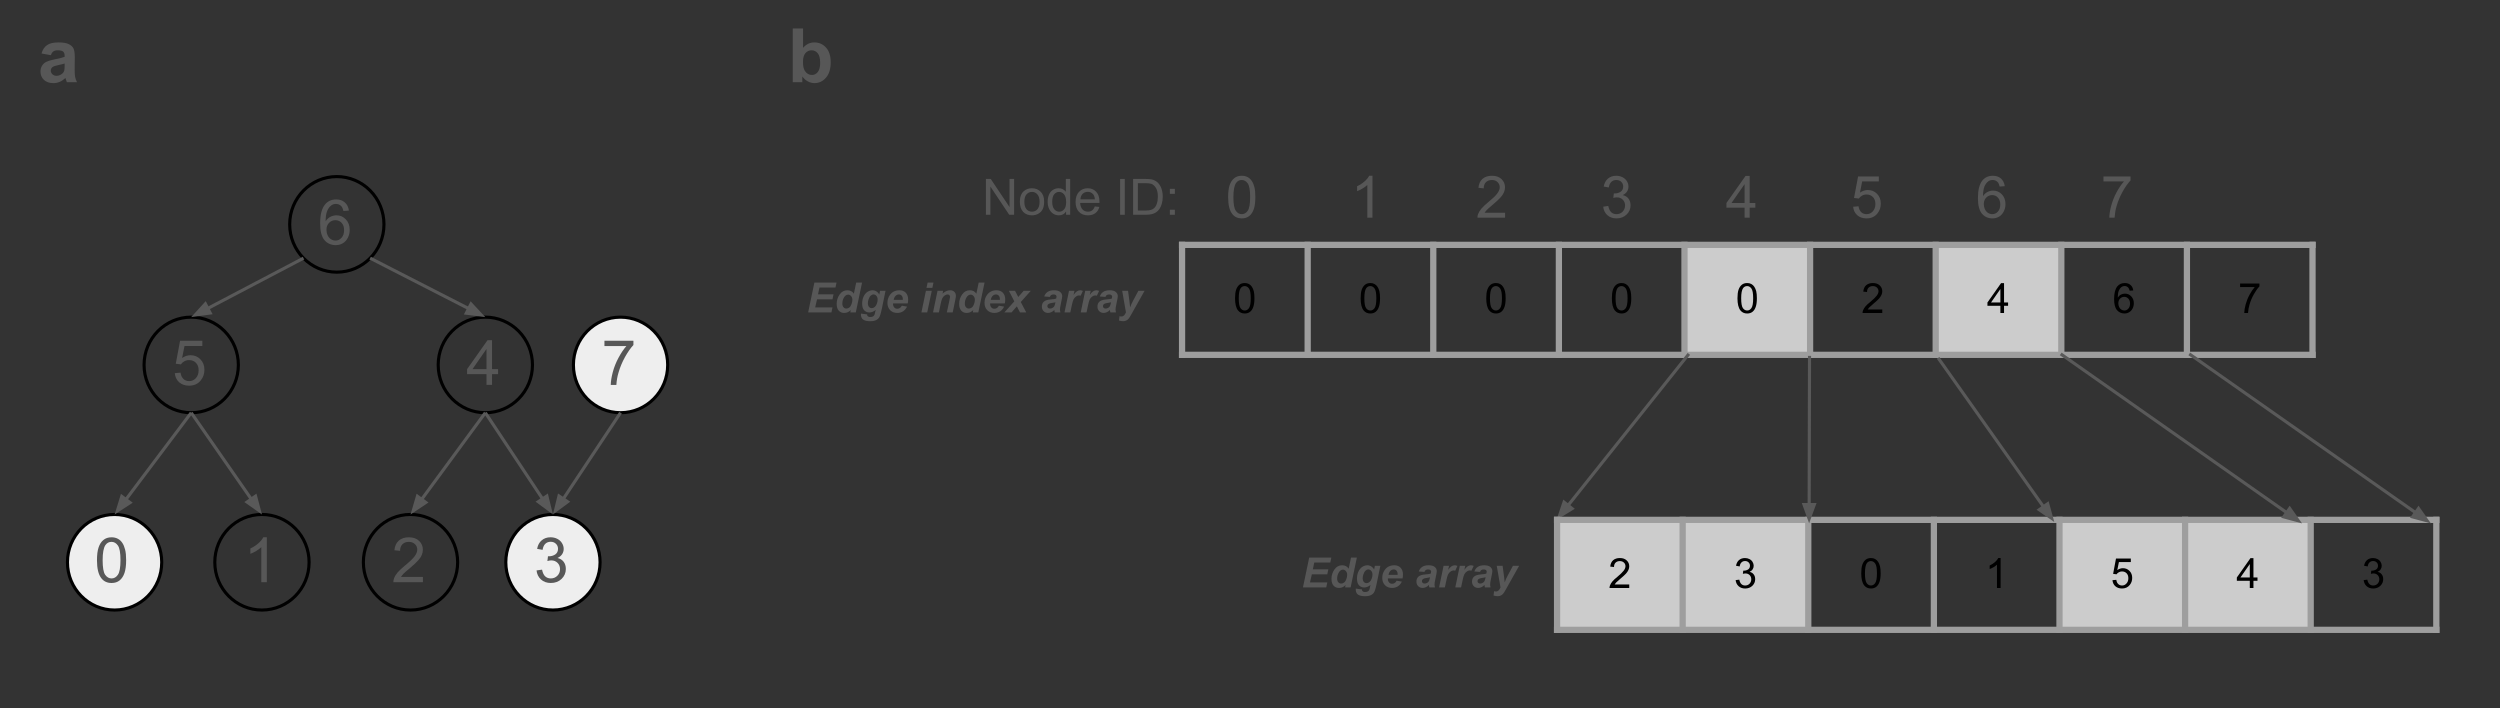 <?xml version="1.0" encoding="UTF-8" standalone="no"?>
<svg
   width="600pt"
   height="170pt"
   viewBox="0 0 600 170"
   version="1.1"
   id="svg124"
   sodipodi:docname="graph_as_csr.svg"
   inkscape:version="1.3 (0e150ed6c4, 2023-07-21)"
   xmlns:inkscape="http://www.inkscape.org/namespaces/inkscape"
   xmlns:sodipodi="http://sodipodi.sourceforge.net/DTD/sodipodi-0.dtd"
   xmlns="http://www.w3.org/2000/svg"
   xmlns:svg="http://www.w3.org/2000/svg">
  <rect x="0" y="0" width="600" height="170" fill="#333333" stroke="none"/>
  <defs
     id="defs124" />
  <sodipodi:namedview
     id="namedview124"
     pagecolor="#ffffff"
     bordercolor="#000000"
     borderopacity="0.25"
     inkscape:showpageshadow="2"
     inkscape:pageopacity="0.0"
     inkscape:pagecheckerboard="0"
     inkscape:deskcolor="#d1d1d1"
     inkscape:document-units="pt"
     inkscape:zoom="1.6552083"
     inkscape:cx="480"
     inkscape:cy="269.75456"
     inkscape:window-width="2400"
     inkscape:window-height="1261"
     inkscape:window-x="-9"
     inkscape:window-y="-9"
     inkscape:window-maximized="1"
     inkscape:current-layer="svg124" />
  <path
     fill-rule="evenodd"
     fill="#eeeeee"
     fill-opacity="1"
     stroke-width="0.75"
     stroke-linecap="butt"
     stroke-linejoin="round"
     stroke="#000000"
     stroke-opacity="1"
     stroke-miterlimit="8"
     d="m 121.391,134.942 c 0,-6.336 5.062,-11.469 11.312,-11.469 3,0 5.879,1.207 8,3.359 2.125,2.148 3.316,5.066 3.316,8.109 0,6.332 -5.066,11.469 -11.316,11.469 -6.25,0 -11.312,-5.137 -11.312,-11.469 z m 0,0"
     id="path1" />
  <path
     fill-rule="nonzero"
     fill="#575757"
     fill-opacity="1"
     d="m 128.766,136.903 1.328,-0.188 c 0.145,0.75 0.398,1.293 0.766,1.625 0.363,0.324 0.805,0.484 1.328,0.484 0.625,0 1.148,-0.211 1.578,-0.641 0.426,-0.426 0.641,-0.957 0.641,-1.594 0,-0.602 -0.199,-1.102 -0.594,-1.5 -0.398,-0.395 -0.902,-0.594 -1.516,-0.594 -0.25,0 -0.559,0.055 -0.922,0.156 l 0.141,-1.156 c 0.094,0.012 0.164,0.016 0.219,0.016 0.562,0 1.066,-0.145 1.516,-0.438 0.445,-0.301 0.672,-0.754 0.672,-1.359 0,-0.488 -0.168,-0.891 -0.5,-1.203 -0.324,-0.32 -0.746,-0.484 -1.266,-0.484 -0.512,0 -0.938,0.164 -1.281,0.484 -0.336,0.324 -0.555,0.809 -0.656,1.453 l -1.312,-0.234 c 0.156,-0.883 0.52,-1.566 1.094,-2.047 0.57,-0.488 1.281,-0.734 2.125,-0.734 0.594,0 1.133,0.125 1.625,0.375 0.488,0.25 0.863,0.594 1.125,1.031 0.27,0.438 0.406,0.902 0.406,1.391 0,0.461 -0.125,0.883 -0.375,1.266 -0.25,0.375 -0.621,0.68 -1.109,0.906 0.633,0.148 1.125,0.449 1.469,0.906 0.352,0.461 0.531,1.039 0.531,1.734 0,0.938 -0.344,1.734 -1.031,2.391 -0.68,0.648 -1.539,0.969 -2.578,0.969 -0.949,0 -1.734,-0.281 -2.359,-0.844 -0.617,-0.562 -0.969,-1.285 -1.062,-2.172 z m 0,0"
     id="path2" />
  <path
     fill="none"
     stroke-width="0.75"
     stroke-linecap="butt"
     stroke-linejoin="round"
     stroke="#000000"
     stroke-opacity="1"
     stroke-miterlimit="8"
     d="m 34.575,87.583 c 0,-6.332 5.066,-11.469 11.316,-11.469 3,0 5.879,1.211 8,3.359 2.125,2.152 3.316,5.07 3.316,8.109 0,6.336 -5.066,11.469 -11.316,11.469 -6.25,0 -11.316,-5.133 -11.316,-11.469 z m 0,0"
     id="path3" />
  <path
     fill-rule="nonzero"
     fill="#cccccc"
     fill-opacity="1"
     d="m 404.278,58.767 h 30.145 V 85.161 h -30.145 z m 0,0"
     id="path4" />
  <path
     fill-rule="nonzero"
     fill="#cccccc"
     fill-opacity="1"
     d="m 464.567,58.767 h 30.148 V 85.161 h -30.148 z m 0,0"
     id="path5" />
  <path
     fill="none"
     stroke-width="1.5"
     stroke-linecap="butt"
     stroke-linejoin="miter"
     stroke="#9e9e9e"
     stroke-opacity="1"
     stroke-miterlimit="10"
     d="M 283.696,58.017 V 85.911"
     id="path6" />
  <path
     fill="none"
     stroke-width="1.5"
     stroke-linecap="butt"
     stroke-linejoin="miter"
     stroke="#9e9e9e"
     stroke-opacity="1"
     stroke-miterlimit="10"
     d="M 313.84,58.017 V 85.911"
     id="path7" />
  <path
     fill="none"
     stroke-width="1.5"
     stroke-linecap="butt"
     stroke-linejoin="miter"
     stroke="#9e9e9e"
     stroke-opacity="1"
     stroke-miterlimit="10"
     d="M 343.985,58.017 V 85.911"
     id="path8" />
  <path
     fill="none"
     stroke-width="1.5"
     stroke-linecap="butt"
     stroke-linejoin="miter"
     stroke="#9e9e9e"
     stroke-opacity="1"
     stroke-miterlimit="10"
     d="M 374.133,58.017 V 85.911"
     id="path9" />
  <path
     fill="none"
     stroke-width="1.5"
     stroke-linecap="butt"
     stroke-linejoin="miter"
     stroke="#9e9e9e"
     stroke-opacity="1"
     stroke-miterlimit="10"
     d="M 404.278,58.017 V 85.911"
     id="path10" />
  <path
     fill="none"
     stroke-width="1.5"
     stroke-linecap="butt"
     stroke-linejoin="miter"
     stroke="#9e9e9e"
     stroke-opacity="1"
     stroke-miterlimit="10"
     d="M 434.422,58.017 V 85.911"
     id="path11" />
  <path
     fill="none"
     stroke-width="1.5"
     stroke-linecap="butt"
     stroke-linejoin="miter"
     stroke="#9e9e9e"
     stroke-opacity="1"
     stroke-miterlimit="10"
     d="M 464.567,58.017 V 85.911"
     id="path12" />
  <path
     fill="none"
     stroke-width="1.5"
     stroke-linecap="butt"
     stroke-linejoin="miter"
     stroke="#9e9e9e"
     stroke-opacity="1"
     stroke-miterlimit="10"
     d="M 494.715,58.017 V 85.911"
     id="path13" />
  <path
     fill="none"
     stroke-width="1.5"
     stroke-linecap="butt"
     stroke-linejoin="miter"
     stroke="#9e9e9e"
     stroke-opacity="1"
     stroke-miterlimit="10"
     d="M 524.86,58.017 V 85.911"
     id="path14" />
  <path
     fill="none"
     stroke-width="1.5"
     stroke-linecap="butt"
     stroke-linejoin="miter"
     stroke="#9e9e9e"
     stroke-opacity="1"
     stroke-miterlimit="10"
     d="M 555.004,58.017 V 85.911"
     id="path15" />
  <path
     fill="none"
     stroke-width="1.5"
     stroke-linecap="butt"
     stroke-linejoin="miter"
     stroke="#9e9e9e"
     stroke-opacity="1"
     stroke-miterlimit="10"
     d="m 282.946,58.767 h 272.809"
     id="path16" />
  <path
     fill="none"
     stroke-width="1.5"
     stroke-linecap="butt"
     stroke-linejoin="miter"
     stroke="#9e9e9e"
     stroke-opacity="1"
     stroke-miterlimit="10"
     d="m 282.946,85.161 h 272.809"
     id="path17" />
  <path
     fill-rule="nonzero"
     fill="#000000"
     fill-opacity="1"
     d="m 296.411,71.583 c 0,-0.844 0.082,-1.52 0.25,-2.031 0.176,-0.52 0.438,-0.922 0.781,-1.203 0.344,-0.281 0.773,-0.422 1.297,-0.422 0.383,0 0.719,0.078 1,0.234 0.289,0.156 0.531,0.383 0.719,0.672 0.195,0.293 0.348,0.648 0.453,1.062 0.102,0.418 0.156,0.98 0.156,1.688 0,0.844 -0.09,1.527 -0.266,2.047 -0.168,0.512 -0.422,0.906 -0.766,1.188 -0.344,0.281 -0.777,0.422 -1.297,0.422 -0.688,0 -1.23,-0.25 -1.625,-0.75 -0.469,-0.594 -0.703,-1.562 -0.703,-2.906 z m 0.891,0 c 0,1.18 0.133,1.965 0.406,2.359 0.281,0.387 0.625,0.578 1.031,0.578 0.406,0 0.742,-0.191 1.016,-0.578 0.281,-0.395 0.422,-1.18 0.422,-2.359 0,-1.176 -0.141,-1.957 -0.422,-2.344 -0.273,-0.383 -0.617,-0.578 -1.031,-0.578 -0.398,0 -0.719,0.168 -0.969,0.5 -0.305,0.438 -0.453,1.246 -0.453,2.422 z m 0,0"
     id="path18" />
  <path
     fill-rule="nonzero"
     fill="#000000"
     fill-opacity="1"
     d="m 326.555,71.583 c 0,-0.844 0.082,-1.52 0.25,-2.031 0.176,-0.52 0.438,-0.922 0.781,-1.203 0.344,-0.281 0.773,-0.422 1.297,-0.422 0.383,0 0.719,0.078 1,0.234 0.289,0.156 0.531,0.383 0.719,0.672 0.195,0.293 0.348,0.648 0.453,1.062 0.102,0.418 0.156,0.98 0.156,1.688 0,0.844 -0.09,1.527 -0.266,2.047 -0.168,0.512 -0.422,0.906 -0.766,1.188 -0.344,0.281 -0.777,0.422 -1.297,0.422 -0.688,0 -1.23,-0.25 -1.625,-0.75 -0.469,-0.594 -0.703,-1.562 -0.703,-2.906 z m 0.891,0 c 0,1.18 0.133,1.965 0.406,2.359 0.281,0.387 0.625,0.578 1.031,0.578 0.406,0 0.742,-0.191 1.016,-0.578 0.281,-0.395 0.422,-1.18 0.422,-2.359 0,-1.176 -0.141,-1.957 -0.422,-2.344 -0.273,-0.383 -0.617,-0.578 -1.031,-0.578 -0.398,0 -0.719,0.168 -0.969,0.5 -0.305,0.438 -0.453,1.246 -0.453,2.422 z m 0,0"
     id="path19" />
  <path
     fill-rule="nonzero"
     fill="#000000"
     fill-opacity="1"
     d="m 356.7,71.583 c 0,-0.844 0.082,-1.52 0.25,-2.031 0.176,-0.52 0.438,-0.922 0.781,-1.203 0.344,-0.281 0.773,-0.422 1.297,-0.422 0.383,0 0.719,0.078 1,0.234 0.289,0.156 0.531,0.383 0.719,0.672 0.195,0.293 0.348,0.648 0.453,1.062 0.102,0.418 0.156,0.98 0.156,1.688 0,0.844 -0.09,1.527 -0.266,2.047 -0.168,0.512 -0.422,0.906 -0.766,1.188 -0.344,0.281 -0.777,0.422 -1.297,0.422 -0.688,0 -1.23,-0.25 -1.625,-0.75 -0.469,-0.594 -0.703,-1.562 -0.703,-2.906 z m 0.891,0 c 0,1.18 0.133,1.965 0.406,2.359 0.281,0.387 0.625,0.578 1.031,0.578 0.406,0 0.742,-0.191 1.016,-0.578 0.281,-0.395 0.422,-1.18 0.422,-2.359 0,-1.176 -0.141,-1.957 -0.422,-2.344 -0.273,-0.383 -0.617,-0.578 -1.031,-0.578 -0.398,0 -0.719,0.168 -0.969,0.5 -0.305,0.438 -0.453,1.246 -0.453,2.422 z m 0,0"
     id="path20" />
  <path
     fill-rule="nonzero"
     fill="#000000"
     fill-opacity="1"
     d="m 386.848,71.583 c 0,-0.844 0.082,-1.52 0.25,-2.031 0.176,-0.52 0.438,-0.922 0.781,-1.203 0.344,-0.281 0.773,-0.422 1.297,-0.422 0.383,0 0.719,0.078 1,0.234 0.289,0.156 0.531,0.383 0.719,0.672 0.195,0.293 0.348,0.648 0.453,1.062 0.102,0.418 0.156,0.98 0.156,1.688 0,0.844 -0.09,1.527 -0.266,2.047 -0.168,0.512 -0.422,0.906 -0.766,1.188 -0.344,0.281 -0.777,0.422 -1.297,0.422 -0.688,0 -1.23,-0.25 -1.625,-0.75 -0.469,-0.594 -0.703,-1.562 -0.703,-2.906 z m 0.891,0 c 0,1.18 0.133,1.965 0.406,2.359 0.281,0.387 0.625,0.578 1.031,0.578 0.406,0 0.742,-0.191 1.016,-0.578 0.281,-0.395 0.422,-1.18 0.422,-2.359 0,-1.176 -0.141,-1.957 -0.422,-2.344 -0.273,-0.383 -0.617,-0.578 -1.031,-0.578 -0.398,0 -0.719,0.168 -0.969,0.5 -0.305,0.438 -0.453,1.246 -0.453,2.422 z m 0,0"
     id="path21" />
  <path
     fill-rule="nonzero"
     fill="#000000"
     fill-opacity="1"
     d="m 416.993,71.583 c 0,-0.844 0.082,-1.52 0.25,-2.031 0.176,-0.52 0.438,-0.922 0.781,-1.203 0.344,-0.281 0.773,-0.422 1.297,-0.422 0.383,0 0.719,0.078 1,0.234 0.289,0.156 0.531,0.383 0.719,0.672 0.195,0.293 0.348,0.648 0.453,1.062 0.102,0.418 0.156,0.98 0.156,1.688 0,0.844 -0.09,1.527 -0.266,2.047 -0.168,0.512 -0.422,0.906 -0.766,1.188 -0.344,0.281 -0.777,0.422 -1.297,0.422 -0.688,0 -1.23,-0.25 -1.625,-0.75 -0.469,-0.594 -0.703,-1.562 -0.703,-2.906 z m 0.891,0 c 0,1.18 0.133,1.965 0.406,2.359 0.281,0.387 0.625,0.578 1.031,0.578 0.406,0 0.742,-0.191 1.016,-0.578 0.281,-0.395 0.422,-1.18 0.422,-2.359 0,-1.176 -0.141,-1.957 -0.422,-2.344 -0.273,-0.383 -0.617,-0.578 -1.031,-0.578 -0.398,0 -0.719,0.168 -0.969,0.5 -0.305,0.438 -0.453,1.246 -0.453,2.422 z m 0,0"
     id="path22" />
  <path
     fill-rule="nonzero"
     fill="#000000"
     fill-opacity="1"
     d="m 451.747,74.27 v 0.844 h -4.734 c 0,-0.207 0.035,-0.41 0.109,-0.609 0.125,-0.32 0.316,-0.641 0.578,-0.953 0.258,-0.312 0.645,-0.672 1.156,-1.078 0.77,-0.645 1.289,-1.148 1.562,-1.516 0.281,-0.375 0.422,-0.727 0.422,-1.062 0,-0.352 -0.125,-0.645 -0.375,-0.875 -0.25,-0.238 -0.574,-0.359 -0.969,-0.359 -0.43,0 -0.773,0.125 -1.031,0.375 -0.25,0.25 -0.375,0.602 -0.375,1.047 l -0.906,-0.094 c 0.062,-0.664 0.289,-1.176 0.688,-1.531 0.406,-0.352 0.953,-0.531 1.641,-0.531 0.688,0 1.227,0.195 1.625,0.578 0.406,0.375 0.609,0.844 0.609,1.406 0,0.293 -0.062,0.578 -0.188,0.859 -0.117,0.273 -0.309,0.562 -0.578,0.875 -0.273,0.305 -0.727,0.719 -1.359,1.25 -0.523,0.438 -0.859,0.742 -1.016,0.906 -0.148,0.156 -0.266,0.312 -0.359,0.469 z m 0,0"
     id="path23" />
  <path
     fill-rule="nonzero"
     fill="#000000"
     fill-opacity="1"
     d="m 480.094,75.114 v -1.719 h -3.109 V 72.599 l 3.266,-4.641 h 0.719 V 72.599 h 0.969 v 0.797 h -0.969 v 1.719 z m 0,-2.516 v -3.234 l -2.25,3.234 z m 0,0"
     id="path24" />
  <path
     fill-rule="nonzero"
     fill="#000000"
     fill-opacity="1"
     d="m 511.977,69.708 -0.859,0.062 c -0.086,-0.344 -0.199,-0.594 -0.344,-0.75 -0.242,-0.25 -0.531,-0.375 -0.875,-0.375 -0.281,0 -0.527,0.078 -0.734,0.234 -0.281,0.211 -0.5,0.508 -0.656,0.891 -0.156,0.387 -0.242,0.938 -0.25,1.656 0.207,-0.32 0.461,-0.562 0.766,-0.719 0.312,-0.156 0.633,-0.234 0.969,-0.234 0.594,0 1.094,0.219 1.5,0.656 0.414,0.43 0.625,0.98 0.625,1.656 0,0.449 -0.102,0.867 -0.297,1.25 -0.199,0.387 -0.469,0.684 -0.812,0.891 -0.336,0.207 -0.715,0.312 -1.141,0.312 -0.73,0 -1.328,-0.27 -1.797,-0.812 -0.461,-0.539 -0.688,-1.426 -0.688,-2.656 0,-1.383 0.254,-2.395 0.766,-3.031 0.445,-0.539 1.047,-0.812 1.797,-0.812 0.57,0 1.035,0.164 1.391,0.484 0.363,0.312 0.578,0.746 0.641,1.297 z m -3.578,3.094 c 0,0.305 0.062,0.594 0.188,0.875 0.125,0.273 0.301,0.48 0.531,0.625 0.238,0.148 0.484,0.219 0.734,0.219 0.375,0 0.691,-0.148 0.953,-0.453 0.27,-0.301 0.406,-0.707 0.406,-1.219 0,-0.5 -0.137,-0.891 -0.406,-1.172 -0.262,-0.289 -0.59,-0.438 -0.984,-0.438 -0.398,0 -0.734,0.148 -1.016,0.438 -0.273,0.281 -0.406,0.656 -0.406,1.125 z m 0,0"
     id="path25" />
  <path
     fill-rule="nonzero"
     fill="#000000"
     fill-opacity="1"
     d="m 537.622,68.895 v -0.844 h 4.641 v 0.688 c -0.461,0.48 -0.914,1.121 -1.359,1.922 -0.449,0.805 -0.793,1.633 -1.031,2.484 -0.18,0.605 -0.293,1.262 -0.344,1.969 h -0.906 c 0.008,-0.562 0.117,-1.238 0.328,-2.031 0.219,-0.801 0.523,-1.57 0.922,-2.312 0.395,-0.738 0.816,-1.363 1.266,-1.875 z m 0,0"
     id="path26" />
  <path
     fill="none"
     stroke-width="0.75"
     stroke-linecap="butt"
     stroke-linejoin="round"
     stroke="#595959"
     stroke-opacity="1"
     stroke-miterlimit="8"
     d="M 405.329,84.938 376.34,121.294"
     id="path27" />
  <path
     fill-rule="evenodd"
     fill="#595959"
     fill-opacity="1"
     stroke-width="0.75"
     stroke-linecap="butt"
     stroke-linejoin="miter"
     stroke="#595959"
     stroke-opacity="1"
     stroke-miterlimit="10"
     d="m 375.372,120.524 -1.156,3.434 3.094,-1.891 z m 0,0"
     id="path28" />
  <path
     fill-rule="evenodd"
     fill="#eeeeee"
     fill-opacity="1"
     stroke-width="0.75"
     stroke-linecap="butt"
     stroke-linejoin="round"
     stroke="#000000"
     stroke-opacity="1"
     stroke-miterlimit="8"
     d="m 16.188,134.942 c 0,-6.336 5.066,-11.469 11.316,-11.469 3,0 5.879,1.207 8,3.359 2.121,2.148 3.312,5.066 3.312,8.109 0,6.332 -5.062,11.469 -11.312,11.469 -6.25,0 -11.316,-5.137 -11.316,-11.469 z m 0,0"
     id="path29" />
  <path
     fill-rule="nonzero"
     fill="#575757"
     fill-opacity="1"
     d="m 23.274,134.435 c 0,-1.27 0.129,-2.289 0.391,-3.062 0.258,-0.77 0.645,-1.363 1.156,-1.781 0.52,-0.426 1.172,-0.641 1.953,-0.641 0.57,0 1.078,0.121 1.516,0.359 0.438,0.23 0.797,0.562 1.078,1 0.281,0.43 0.5,0.961 0.656,1.594 0.164,0.625 0.25,1.469 0.25,2.531 0,1.262 -0.133,2.281 -0.391,3.062 -0.262,0.773 -0.652,1.371 -1.172,1.797 -0.512,0.418 -1.156,0.625 -1.938,0.625 -1.031,0 -1.844,-0.375 -2.438,-1.125 -0.711,-0.883 -1.062,-2.336 -1.062,-4.359 z m 1.359,0 c 0,1.762 0.203,2.934 0.609,3.516 0.414,0.586 0.926,0.875 1.531,0.875 0.602,0 1.109,-0.289 1.516,-0.875 0.414,-0.582 0.625,-1.754 0.625,-3.516 0,-1.77 -0.211,-2.941 -0.625,-3.516 -0.406,-0.582 -0.918,-0.875 -1.531,-0.875 -0.605,0 -1.09,0.258 -1.453,0.766 -0.449,0.656 -0.672,1.867 -0.672,3.625 z m 0,0"
     id="path30" />
  <path
     fill-rule="evenodd"
     fill="#eeeeee"
     fill-opacity="1"
     stroke-width="0.75"
     stroke-linecap="butt"
     stroke-linejoin="round"
     stroke="#000000"
     stroke-opacity="1"
     stroke-miterlimit="8"
     d="m 137.618,87.583 c 0,-6.332 5.062,-11.469 11.312,-11.469 3,0 5.879,1.211 8,3.359 2.125,2.152 3.316,5.07 3.316,8.109 0,6.336 -5.066,11.469 -11.316,11.469 -6.25,0 -11.312,-5.133 -11.312,-11.469 z m 0,0"
     id="path31" />
  <path
     fill-rule="nonzero"
     fill="#575757"
     fill-opacity="1"
     d="m 145.067,83.048 v -1.266 h 6.953 v 1.016 c -0.68,0.73 -1.355,1.699 -2.031,2.906 -0.668,1.211 -1.184,2.449 -1.547,3.719 -0.273,0.898 -0.445,1.883 -0.516,2.953 h -1.344 c 0.008,-0.844 0.172,-1.863 0.484,-3.062 0.32,-1.195 0.781,-2.348 1.375,-3.453 0.594,-1.113 1.223,-2.051 1.891,-2.812 z m 0,0"
     id="path32" />
  <path
     fill-rule="nonzero"
     fill="#575757"
     fill-opacity="1"
     d="m 41.95,89.563 1.375,-0.125 c 0.102,0.68 0.344,1.188 0.719,1.531 0.375,0.336 0.828,0.5 1.359,0.5 0.633,0 1.172,-0.238 1.609,-0.719 0.438,-0.477 0.656,-1.109 0.656,-1.891 0,-0.758 -0.215,-1.352 -0.641,-1.781 -0.418,-0.438 -0.969,-0.656 -1.656,-0.656 -0.43,0 -0.812,0.102 -1.156,0.297 -0.336,0.188 -0.602,0.434 -0.797,0.734 l -1.234,-0.156 1.031,-5.516 h 5.344 v 1.266 h -4.281 l -0.578,2.875 c 0.645,-0.445 1.32,-0.672 2.031,-0.672 0.938,0 1.723,0.328 2.359,0.984 0.645,0.648 0.969,1.48 0.969,2.5 0,0.969 -0.281,1.809 -0.844,2.516 -0.688,0.875 -1.625,1.312 -2.812,1.312 -0.98,0 -1.781,-0.27 -2.406,-0.812 -0.617,-0.551 -0.965,-1.281 -1.047,-2.188 z m 0,0"
     id="path33" />
  <path
     fill="none"
     stroke-width="0.75"
     stroke-linecap="butt"
     stroke-linejoin="round"
     stroke="#000000"
     stroke-opacity="1"
     stroke-miterlimit="8"
     d="m 51.551,134.942 c 0,-6.336 5.066,-11.469 11.316,-11.469 3,0 5.879,1.207 8,3.359 2.125,2.148 3.316,5.066 3.316,8.109 0,6.332 -5.066,11.469 -11.316,11.469 -6.25,0 -11.316,-5.137 -11.316,-11.469 z m 0,0"
     id="path34" />
  <path
     fill="none"
     stroke-width="0.75"
     stroke-linecap="butt"
     stroke-linejoin="round"
     stroke="#000000"
     stroke-opacity="1"
     stroke-miterlimit="8"
     d="m 87.208,134.942 c 0,-6.336 5.066,-11.469 11.312,-11.469 3.004,0 5.879,1.207 8.004,3.359 2.121,2.148 3.312,5.066 3.312,8.109 0,6.332 -5.066,11.469 -11.316,11.469 -6.246,0 -11.312,-5.137 -11.312,-11.469 z m 0,0"
     id="path35" />
  <path
     fill="none"
     stroke-width="0.75"
     stroke-linecap="butt"
     stroke-linejoin="round"
     stroke="#000000"
     stroke-opacity="1"
     stroke-miterlimit="8"
     d="m 105.165,87.583 c 0,-6.332 5.066,-11.469 11.312,-11.469 3.004,0 5.879,1.211 8.004,3.359 2.121,2.152 3.312,5.07 3.312,8.109 0,6.336 -5.066,11.469 -11.316,11.469 -6.246,0 -11.312,-5.133 -11.312,-11.469 z m 0,0"
     id="path36" />
  <path
     fill="none"
     stroke-width="0.75"
     stroke-linecap="butt"
     stroke-linejoin="round"
     stroke="#000000"
     stroke-opacity="1"
     stroke-miterlimit="8"
     d="m 69.524,53.849 c 0,-6.332 5.066,-11.469 11.316,-11.469 3,0 5.879,1.211 8,3.359 2.121,2.152 3.312,5.07 3.312,8.109 0,6.336 -5.066,11.469 -11.312,11.469 -6.25,0 -11.316,-5.133 -11.316,-11.469 z m 0,0"
     id="path37" />
  <path
     fill="none"
     stroke-width="0.75"
     stroke-linecap="butt"
     stroke-linejoin="round"
     stroke="#595959"
     stroke-opacity="1"
     stroke-miterlimit="8"
     d="M 72.836,61.958 49.868,74.017"
     id="path38" />
  <path
     fill-rule="evenodd"
     fill="#595959"
     fill-opacity="1"
     stroke-width="0.75"
     stroke-linecap="butt"
     stroke-linejoin="miter"
     stroke="#595959"
     stroke-opacity="1"
     stroke-miterlimit="10"
     d="m 49.294,72.919 -2.438,2.68 3.59,-0.484 z m 0,0"
     id="path39" />
  <path
     fill="none"
     stroke-width="0.75"
     stroke-linecap="butt"
     stroke-linejoin="round"
     stroke="#595959"
     stroke-opacity="1"
     stroke-miterlimit="8"
     d="M 88.84,61.958 112.473,74.06"
     id="path40" />
  <path
     fill-rule="evenodd"
     fill="#595959"
     fill-opacity="1"
     stroke-width="0.75"
     stroke-linecap="butt"
     stroke-linejoin="miter"
     stroke="#595959"
     stroke-opacity="1"
     stroke-miterlimit="10"
     d="m 111.907,75.161 3.594,0.449 -2.465,-2.656 z m 0,0"
     id="path41" />
  <path
     fill="none"
     stroke-width="0.75"
     stroke-linecap="butt"
     stroke-linejoin="round"
     stroke="#595959"
     stroke-opacity="1"
     stroke-miterlimit="8"
     d="M 45.891,99.052 30.219,119.88"
     id="path42" />
  <path
     fill-rule="evenodd"
     fill="#595959"
     fill-opacity="1"
     stroke-width="0.75"
     stroke-linecap="butt"
     stroke-linejoin="miter"
     stroke="#595959"
     stroke-opacity="1"
     stroke-miterlimit="10"
     d="m 29.231,119.138 -1.059,3.465 3.035,-1.977 z m 0,0"
     id="path43" />
  <path
     fill="none"
     stroke-width="0.75"
     stroke-linecap="butt"
     stroke-linejoin="round"
     stroke="#595959"
     stroke-opacity="1"
     stroke-miterlimit="8"
     d="M 45.891,99.052 60.305,119.782"
     id="path44" />
  <path
     fill-rule="evenodd"
     fill="#595959"
     fill-opacity="1"
     stroke-width="0.75"
     stroke-linecap="butt"
     stroke-linejoin="miter"
     stroke="#595959"
     stroke-opacity="1"
     stroke-miterlimit="10"
     d="m 59.29,120.489 2.961,2.09 -0.926,-3.504 z m 0,0"
     id="path45" />
  <path
     fill="none"
     stroke-width="0.75"
     stroke-linecap="butt"
     stroke-linejoin="round"
     stroke="#595959"
     stroke-opacity="1"
     stroke-miterlimit="8"
     d="M 116.477,99.052 101.192,119.853"
     id="path46" />
  <path
     fill-rule="evenodd"
     fill="#595959"
     fill-opacity="1"
     stroke-width="0.75"
     stroke-linecap="butt"
     stroke-linejoin="miter"
     stroke="#595959"
     stroke-opacity="1"
     stroke-miterlimit="10"
     d="m 100.192,119.118 -1.016,3.477 3.012,-2.008 z m 0,0"
     id="path47" />
  <path
     fill="none"
     stroke-width="0.75"
     stroke-linecap="butt"
     stroke-linejoin="round"
     stroke="#595959"
     stroke-opacity="1"
     stroke-miterlimit="8"
     d="m 116.477,99.052 13.738,20.676"
     id="path48" />
  <path
     fill-rule="evenodd"
     fill="#595959"
     fill-opacity="1"
     stroke-width="0.75"
     stroke-linecap="butt"
     stroke-linejoin="miter"
     stroke="#595959"
     stroke-opacity="1"
     stroke-miterlimit="10"
     d="m 129.184,120.415 2.914,2.148 -0.852,-3.52 z m 0,0"
     id="path49" />
  <path
     fill-rule="nonzero"
     fill="#575757"
     fill-opacity="1"
     d="m 64.04,139.731 h -1.328 v -8.406 c -0.312,0.305 -0.73,0.609 -1.25,0.922 -0.512,0.305 -0.969,0.527 -1.375,0.672 v -1.281 c 0.727,-0.344 1.367,-0.758 1.922,-1.25 0.551,-0.488 0.941,-0.969 1.172,-1.438 h 0.859 z m 0,0"
     id="path50" />
  <path
     fill-rule="nonzero"
     fill="#575757"
     fill-opacity="1"
     d="m 101.504,138.466 v 1.266 h -7.094 c -0.012,-0.312 0.039,-0.617 0.156,-0.922 0.176,-0.477 0.461,-0.953 0.859,-1.422 0.406,-0.469 0.984,-1.008 1.734,-1.625 1.164,-0.957 1.953,-1.711 2.359,-2.266 0.414,-0.562 0.625,-1.094 0.625,-1.594 0,-0.52 -0.187,-0.957 -0.562,-1.312 -0.375,-0.363 -0.867,-0.547 -1.469,-0.547 -0.637,0 -1.148,0.195 -1.531,0.578 -0.375,0.375 -0.562,0.902 -0.562,1.578 l -1.359,-0.141 c 0.094,-1.008 0.441,-1.781 1.047,-2.312 0.602,-0.531 1.414,-0.797 2.438,-0.797 1.031,0 1.844,0.289 2.437,0.859 0.602,0.574 0.906,1.281 0.906,2.125 0,0.43 -0.09,0.852 -0.266,1.266 -0.168,0.418 -0.461,0.855 -0.875,1.312 -0.406,0.461 -1.086,1.09 -2.031,1.891 -0.793,0.656 -1.305,1.105 -1.531,1.344 -0.219,0.242 -0.402,0.48 -0.547,0.719 z m 0,0"
     id="path51" />
  <path
     fill-rule="nonzero"
     fill="#575757"
     fill-opacity="1"
     d="m 116.758,92.376 v -2.578 h -4.656 v -1.203 l 4.906,-6.953 h 1.078 v 6.953 h 1.453 v 1.203 h -1.453 v 2.578 z m 0,-3.781 v -4.844 l -3.359,4.844 z m 0,0"
     id="path52" />
  <path
     fill-rule="nonzero"
     fill="#575757"
     fill-opacity="1"
     d="m 83.739,50.532 -1.312,0.109 c -0.117,-0.52 -0.281,-0.898 -0.5,-1.141 -0.355,-0.375 -0.793,-0.562 -1.312,-0.562 -0.43,0 -0.797,0.121 -1.109,0.359 -0.418,0.305 -0.746,0.746 -0.984,1.328 -0.242,0.574 -0.367,1.402 -0.375,2.484 0.312,-0.488 0.695,-0.848 1.156,-1.078 0.469,-0.238 0.953,-0.359 1.453,-0.359 0.875,0 1.617,0.324 2.234,0.969 0.625,0.648 0.938,1.484 0.938,2.516 0,0.68 -0.148,1.309 -0.438,1.891 -0.293,0.574 -0.695,1.016 -1.203,1.328 -0.5,0.301 -1.074,0.453 -1.719,0.453 -1.105,0 -2.008,-0.398 -2.703,-1.203 -0.688,-0.812 -1.031,-2.148 -1.031,-4.016 0,-2.07 0.383,-3.578 1.156,-4.516 0.664,-0.82 1.566,-1.234 2.703,-1.234 0.844,0 1.531,0.242 2.062,0.719 0.539,0.469 0.867,1.121 0.984,1.953 z m -5.391,4.625 c 0,0.461 0.094,0.898 0.281,1.312 0.195,0.418 0.469,0.734 0.812,0.953 0.352,0.211 0.719,0.312 1.094,0.312 0.562,0 1.039,-0.223 1.438,-0.672 0.406,-0.445 0.609,-1.055 0.609,-1.828 0,-0.738 -0.199,-1.32 -0.594,-1.75 -0.398,-0.426 -0.898,-0.641 -1.5,-0.641 -0.594,0 -1.102,0.215 -1.516,0.641 -0.418,0.43 -0.625,0.984 -0.625,1.672 z m 0,0"
     id="path53" />
  <path
     fill="none"
     stroke-width="0.75"
     stroke-linecap="butt"
     stroke-linejoin="round"
     stroke="#595959"
     stroke-opacity="1"
     stroke-miterlimit="8"
     d="M 148.93,99.052 135.192,119.728"
     id="path54" />
  <path
     fill-rule="evenodd"
     fill="#595959"
     fill-opacity="1"
     stroke-width="0.75"
     stroke-linecap="butt"
     stroke-linejoin="miter"
     stroke="#595959"
     stroke-opacity="1"
     stroke-miterlimit="10"
     d="m 134.161,119.044 -0.852,3.52 2.914,-2.148 z m 0,0"
     id="path55" />
  <path
     fill-rule="nonzero"
     fill="#cccccc"
     fill-opacity="1"
     d="m 373.696,124.767 h 30.145 v 26.395 h -30.145 z m 0,0"
     id="path56" />
  <path
     fill-rule="nonzero"
     fill="#cccccc"
     fill-opacity="1"
     d="m 403.84,124.767 h 30.145 v 26.395 h -30.145 z m 0,0"
     id="path57" />
  <path
     fill-rule="nonzero"
     fill="#cccccc"
     fill-opacity="1"
     d="m 494.278,124.767 h 30.145 v 26.395 h -30.145 z m 0,0"
     id="path58" />
  <path
     fill-rule="nonzero"
     fill="#cccccc"
     fill-opacity="1"
     d="m 524.422,124.767 h 30.145 v 26.395 h -30.145 z m 0,0"
     id="path59" />
  <path
     fill="none"
     stroke-width="1.5"
     stroke-linecap="butt"
     stroke-linejoin="miter"
     stroke="#9e9e9e"
     stroke-opacity="1"
     stroke-miterlimit="10"
     d="M 373.696,124.017 V 151.911"
     id="path60" />
  <path
     fill="none"
     stroke-width="1.5"
     stroke-linecap="butt"
     stroke-linejoin="miter"
     stroke="#9e9e9e"
     stroke-opacity="1"
     stroke-miterlimit="10"
     d="M 403.84,124.017 V 151.911"
     id="path61" />
  <path
     fill="none"
     stroke-width="1.5"
     stroke-linecap="butt"
     stroke-linejoin="miter"
     stroke="#9e9e9e"
     stroke-opacity="1"
     stroke-miterlimit="10"
     d="M 433.985,124.017 V 151.911"
     id="path62" />
  <path
     fill="none"
     stroke-width="1.5"
     stroke-linecap="butt"
     stroke-linejoin="miter"
     stroke="#9e9e9e"
     stroke-opacity="1"
     stroke-miterlimit="10"
     d="M 464.133,124.017 V 151.911"
     id="path63" />
  <path
     fill="none"
     stroke-width="1.5"
     stroke-linecap="butt"
     stroke-linejoin="miter"
     stroke="#9e9e9e"
     stroke-opacity="1"
     stroke-miterlimit="10"
     d="M 494.278,124.017 V 151.911"
     id="path64" />
  <path
     fill="none"
     stroke-width="1.5"
     stroke-linecap="butt"
     stroke-linejoin="miter"
     stroke="#9e9e9e"
     stroke-opacity="1"
     stroke-miterlimit="10"
     d="M 524.422,124.017 V 151.911"
     id="path65" />
  <path
     fill="none"
     stroke-width="1.5"
     stroke-linecap="butt"
     stroke-linejoin="miter"
     stroke="#9e9e9e"
     stroke-opacity="1"
     stroke-miterlimit="10"
     d="M 554.567,124.017 V 151.911"
     id="path66" />
  <path
     fill="none"
     stroke-width="1.5"
     stroke-linecap="butt"
     stroke-linejoin="miter"
     stroke="#9e9e9e"
     stroke-opacity="1"
     stroke-miterlimit="10"
     d="M 584.715,124.017 V 151.911"
     id="path67" />
  <path
     fill="none"
     stroke-width="1.5"
     stroke-linecap="butt"
     stroke-linejoin="miter"
     stroke="#9e9e9e"
     stroke-opacity="1"
     stroke-miterlimit="10"
     d="M 372.946,124.767 H 585.465"
     id="path68" />
  <path
     fill="none"
     stroke-width="1.5"
     stroke-linecap="butt"
     stroke-linejoin="miter"
     stroke="#9e9e9e"
     stroke-opacity="1"
     stroke-miterlimit="10"
     d="M 372.946,151.161 H 585.465"
     id="path69" />
  <path
     fill-rule="nonzero"
     fill="#000000"
     fill-opacity="1"
     d="m 391.02,140.27 v 0.844 h -4.734 c 0,-0.207 0.035,-0.41 0.109,-0.609 0.125,-0.32 0.316,-0.641 0.578,-0.953 0.258,-0.312 0.645,-0.672 1.156,-1.078 0.77,-0.645 1.289,-1.148 1.562,-1.516 0.281,-0.375 0.422,-0.727 0.422,-1.062 0,-0.352 -0.125,-0.645 -0.375,-0.875 -0.25,-0.238 -0.574,-0.359 -0.969,-0.359 -0.43,0 -0.773,0.125 -1.031,0.375 -0.25,0.25 -0.375,0.602 -0.375,1.047 l -0.906,-0.094 c 0.062,-0.664 0.289,-1.176 0.688,-1.531 0.406,-0.352 0.953,-0.531 1.641,-0.531 0.688,0 1.227,0.195 1.625,0.578 0.406,0.375 0.609,0.844 0.609,1.406 0,0.293 -0.062,0.578 -0.188,0.859 -0.117,0.273 -0.309,0.562 -0.578,0.875 -0.273,0.305 -0.727,0.719 -1.359,1.25 -0.523,0.438 -0.859,0.742 -1.016,0.906 -0.148,0.156 -0.266,0.312 -0.359,0.469 z m 0,0"
     id="path70" />
  <path
     fill-rule="nonzero"
     fill="#000000"
     fill-opacity="1"
     d="m 416.555,139.224 0.875,-0.109 c 0.102,0.492 0.273,0.852 0.516,1.078 0.238,0.219 0.535,0.328 0.891,0.328 0.414,0 0.766,-0.141 1.047,-0.422 0.281,-0.289 0.422,-0.648 0.422,-1.078 0,-0.406 -0.133,-0.738 -0.391,-1 -0.262,-0.258 -0.594,-0.391 -1,-0.391 -0.168,0 -0.375,0.031 -0.625,0.094 l 0.094,-0.766 c 0.062,0 0.109,0 0.141,0 0.375,0 0.711,-0.094 1.016,-0.281 0.301,-0.195 0.453,-0.5 0.453,-0.906 0,-0.32 -0.109,-0.586 -0.328,-0.797 -0.219,-0.219 -0.5,-0.328 -0.844,-0.328 -0.344,0 -0.633,0.109 -0.859,0.328 -0.23,0.211 -0.375,0.531 -0.438,0.969 l -0.875,-0.156 c 0.102,-0.594 0.344,-1.051 0.719,-1.375 0.383,-0.32 0.859,-0.484 1.422,-0.484 0.395,0 0.754,0.086 1.078,0.25 0.332,0.168 0.582,0.398 0.75,0.688 0.176,0.293 0.266,0.602 0.266,0.922 0,0.312 -0.086,0.594 -0.25,0.844 -0.156,0.25 -0.402,0.453 -0.734,0.609 0.426,0.094 0.754,0.297 0.984,0.609 0.238,0.305 0.359,0.688 0.359,1.156 0,0.625 -0.23,1.156 -0.688,1.594 -0.461,0.43 -1.031,0.641 -1.719,0.641 -0.637,0 -1.164,-0.188 -1.578,-0.562 -0.406,-0.375 -0.641,-0.859 -0.703,-1.453 z m 0,0"
     id="path71" />
  <path
     fill-rule="nonzero"
     fill="#000000"
     fill-opacity="1"
     d="m 446.7,137.583 c 0,-0.844 0.082,-1.52 0.25,-2.031 0.176,-0.52 0.438,-0.922 0.781,-1.203 0.344,-0.281 0.773,-0.422 1.297,-0.422 0.383,0 0.719,0.078 1,0.234 0.289,0.156 0.531,0.383 0.719,0.672 0.195,0.293 0.348,0.648 0.453,1.062 0.102,0.418 0.156,0.98 0.156,1.688 0,0.844 -0.09,1.527 -0.266,2.047 -0.168,0.512 -0.422,0.906 -0.766,1.188 -0.344,0.281 -0.777,0.422 -1.297,0.422 -0.688,0 -1.23,-0.25 -1.625,-0.75 -0.469,-0.594 -0.703,-1.562 -0.703,-2.906 z m 0.891,0 c 0,1.18 0.133,1.965 0.406,2.359 0.281,0.387 0.625,0.578 1.031,0.578 0.406,0 0.742,-0.191 1.016,-0.578 0.281,-0.395 0.422,-1.18 0.422,-2.359 0,-1.176 -0.141,-1.957 -0.422,-2.344 -0.273,-0.383 -0.617,-0.578 -1.031,-0.578 -0.398,0 -0.719,0.168 -0.969,0.5 -0.305,0.438 -0.453,1.246 -0.453,2.422 z m 0,0"
     id="path72" />
  <path
     fill-rule="nonzero"
     fill="#000000"
     fill-opacity="1"
     d="m 480.145,141.114 h -0.875 v -5.594 c -0.211,0.199 -0.484,0.402 -0.828,0.609 -0.344,0.199 -0.652,0.344 -0.922,0.438 v -0.844 c 0.488,-0.227 0.914,-0.504 1.281,-0.828 0.375,-0.332 0.633,-0.656 0.781,-0.969 h 0.562 z m 0,0"
     id="path73" />
  <path
     fill-rule="nonzero"
     fill="#000000"
     fill-opacity="1"
     d="m 506.993,139.239 0.922,-0.078 c 0.062,0.449 0.219,0.789 0.469,1.016 0.25,0.23 0.551,0.344 0.906,0.344 0.414,0 0.77,-0.16 1.062,-0.484 0.301,-0.32 0.453,-0.742 0.453,-1.266 0,-0.5 -0.141,-0.895 -0.422,-1.188 -0.281,-0.289 -0.652,-0.438 -1.109,-0.438 -0.281,0 -0.539,0.07 -0.766,0.203 -0.23,0.125 -0.414,0.289 -0.547,0.484 l -0.812,-0.109 0.688,-3.672 h 3.562 v 0.844 h -2.859 l -0.391,1.922 c 0.438,-0.301 0.891,-0.453 1.359,-0.453 0.625,0 1.148,0.219 1.578,0.656 0.426,0.43 0.641,0.984 0.641,1.672 0,0.648 -0.188,1.203 -0.562,1.672 -0.461,0.586 -1.086,0.875 -1.875,0.875 -0.656,0 -1.195,-0.18 -1.609,-0.547 -0.406,-0.363 -0.637,-0.848 -0.688,-1.453 z m 0,0"
     id="path74" />
  <path
     fill-rule="nonzero"
     fill="#000000"
     fill-opacity="1"
     d="m 539.95,141.114 v -1.719 h -3.109 v -0.797 l 3.266,-4.641 h 0.719 v 4.641 h 0.969 v 0.797 h -0.969 v 1.719 z m 0,-2.516 v -3.234 l -2.25,3.234 z m 0,0"
     id="path75" />
  <path
     fill-rule="nonzero"
     fill="#000000"
     fill-opacity="1"
     d="m 567.282,139.224 0.875,-0.109 c 0.102,0.492 0.273,0.852 0.516,1.078 0.238,0.219 0.535,0.328 0.891,0.328 0.414,0 0.766,-0.141 1.047,-0.422 0.281,-0.289 0.422,-0.648 0.422,-1.078 0,-0.406 -0.133,-0.738 -0.391,-1 -0.262,-0.258 -0.594,-0.391 -1,-0.391 -0.168,0 -0.375,0.031 -0.625,0.094 l 0.094,-0.766 c 0.062,0 0.109,0 0.141,0 0.375,0 0.711,-0.094 1.016,-0.281 0.301,-0.195 0.453,-0.5 0.453,-0.906 0,-0.32 -0.109,-0.586 -0.328,-0.797 -0.219,-0.219 -0.5,-0.328 -0.844,-0.328 -0.344,0 -0.633,0.109 -0.859,0.328 -0.23,0.211 -0.375,0.531 -0.438,0.969 l -0.875,-0.156 c 0.102,-0.594 0.344,-1.051 0.719,-1.375 0.383,-0.32 0.859,-0.484 1.422,-0.484 0.395,0 0.754,0.086 1.078,0.25 0.332,0.168 0.582,0.398 0.75,0.688 0.176,0.293 0.266,0.602 0.266,0.922 0,0.312 -0.086,0.594 -0.25,0.844 -0.156,0.25 -0.402,0.453 -0.734,0.609 0.426,0.094 0.754,0.297 0.984,0.609 0.238,0.305 0.359,0.688 0.359,1.156 0,0.625 -0.23,1.156 -0.688,1.594 -0.461,0.43 -1.031,0.641 -1.719,0.641 -0.637,0 -1.164,-0.188 -1.578,-0.562 -0.406,-0.375 -0.641,-0.859 -0.703,-1.453 z m 0,0"
     id="path76" />
  <path
     fill-rule="nonzero"
     fill="#575757"
     fill-opacity="1"
     d="m 294.751,47.306 c 0,-1.188 0.117,-2.141 0.359,-2.859 0.25,-0.727 0.613,-1.285 1.094,-1.672 0.477,-0.395 1.082,-0.594 1.812,-0.594 0.539,0 1.016,0.109 1.422,0.328 0.406,0.219 0.738,0.531 1,0.938 0.27,0.406 0.477,0.902 0.625,1.484 0.145,0.586 0.219,1.375 0.219,2.375 0,1.18 -0.121,2.125 -0.359,2.844 -0.242,0.719 -0.602,1.277 -1.078,1.672 -0.48,0.398 -1.09,0.594 -1.828,0.594 -0.961,0 -1.715,-0.348 -2.266,-1.047 -0.668,-0.832 -1,-2.188 -1,-4.062 z m 1.266,0 c 0,1.648 0.191,2.742 0.578,3.281 0.383,0.543 0.859,0.812 1.422,0.812 0.57,0 1.051,-0.27 1.438,-0.812 0.383,-0.551 0.578,-1.645 0.578,-3.281 0,-1.656 -0.195,-2.754 -0.578,-3.297 -0.387,-0.539 -0.871,-0.812 -1.453,-0.812 -0.562,0 -1.012,0.242 -1.344,0.719 -0.43,0.617 -0.641,1.746 -0.641,3.391 z m 0,0"
     id="path77" />
  <path
     fill-rule="nonzero"
     fill="#575757"
     fill-opacity="1"
     d="m 329.391,52.243 h -1.234 v -7.844 c -0.293,0.281 -0.684,0.57 -1.172,0.859 -0.48,0.281 -0.906,0.492 -1.281,0.625 v -1.188 c 0.688,-0.32 1.285,-0.711 1.797,-1.172 0.52,-0.457 0.883,-0.906 1.094,-1.344 h 0.797 z m 0,0"
     id="path78" />
  <path
     fill-rule="nonzero"
     fill="#575757"
     fill-opacity="1"
     d="m 361.219,51.056 v 1.188 h -6.625 c -0.012,-0.289 0.035,-0.578 0.141,-0.859 0.176,-0.445 0.445,-0.891 0.812,-1.328 0.375,-0.438 0.91,-0.941 1.609,-1.516 1.094,-0.895 1.828,-1.602 2.203,-2.125 0.383,-0.52 0.578,-1.016 0.578,-1.484 0,-0.488 -0.18,-0.898 -0.531,-1.234 -0.344,-0.332 -0.793,-0.5 -1.344,-0.5 -0.594,0 -1.074,0.18 -1.438,0.531 -0.355,0.355 -0.531,0.852 -0.531,1.484 l -1.266,-0.141 c 0.082,-0.938 0.406,-1.648 0.969,-2.141 0.57,-0.5 1.332,-0.75 2.281,-0.75 0.969,0 1.727,0.266 2.281,0.797 0.562,0.531 0.844,1.195 0.844,1.984 0,0.406 -0.086,0.805 -0.25,1.188 -0.156,0.387 -0.43,0.793 -0.812,1.219 -0.375,0.43 -1.008,1.016 -1.891,1.766 -0.742,0.617 -1.215,1.039 -1.422,1.266 -0.211,0.219 -0.383,0.438 -0.516,0.656 z m 0,0"
     id="path79" />
  <path
     fill-rule="nonzero"
     fill="#575757"
     fill-opacity="1"
     d="m 384.766,49.603 1.219,-0.172 c 0.145,0.699 0.383,1.203 0.719,1.516 0.344,0.305 0.758,0.453 1.25,0.453 0.582,0 1.07,-0.195 1.469,-0.594 0.395,-0.406 0.594,-0.906 0.594,-1.5 0,-0.562 -0.188,-1.023 -0.562,-1.391 -0.367,-0.363 -0.828,-0.547 -1.391,-0.547 -0.242,0 -0.531,0.043 -0.875,0.125 l 0.141,-1.078 c 0.082,0.012 0.145,0.016 0.188,0.016 0.531,0 1.004,-0.133 1.422,-0.406 0.414,-0.27 0.625,-0.691 0.625,-1.266 0,-0.445 -0.152,-0.816 -0.453,-1.109 -0.305,-0.301 -0.699,-0.453 -1.188,-0.453 -0.48,0 -0.883,0.152 -1.203,0.453 -0.312,0.293 -0.516,0.742 -0.609,1.344 l -1.219,-0.219 c 0.145,-0.82 0.484,-1.457 1.016,-1.906 0.531,-0.457 1.191,-0.688 1.984,-0.688 0.551,0 1.055,0.121 1.516,0.359 0.457,0.23 0.805,0.547 1.047,0.953 0.25,0.406 0.375,0.84 0.375,1.297 0,0.43 -0.117,0.82 -0.344,1.172 -0.23,0.355 -0.574,0.641 -1.031,0.859 0.594,0.137 1.051,0.418 1.375,0.844 0.332,0.43 0.5,0.969 0.5,1.625 0,0.875 -0.324,1.617 -0.969,2.219 -0.637,0.605 -1.438,0.906 -2.406,0.906 -0.887,0 -1.621,-0.258 -2.203,-0.781 -0.574,-0.52 -0.902,-1.195 -0.984,-2.031 z m 0,0"
     id="path80" />
  <path
     fill-rule="nonzero"
     fill="#575757"
     fill-opacity="1"
     d="m 418.704,52.243 v -2.406 h -4.359 v -1.125 l 4.578,-6.484 h 1 v 6.484 h 1.359 v 1.125 h -1.359 v 2.406 z m 0,-3.531 v -4.516 l -3.141,4.516 z m 0,0"
     id="path81" />
  <path
     fill-rule="nonzero"
     fill="#575757"
     fill-opacity="1"
     d="m 444.751,49.618 1.297,-0.109 c 0.094,0.625 0.312,1.102 0.656,1.422 0.352,0.312 0.773,0.469 1.266,0.469 0.594,0 1.094,-0.223 1.5,-0.672 0.414,-0.445 0.625,-1.035 0.625,-1.766 0,-0.707 -0.199,-1.266 -0.594,-1.672 -0.398,-0.406 -0.914,-0.609 -1.547,-0.609 -0.398,0 -0.758,0.094 -1.078,0.281 -0.312,0.18 -0.562,0.406 -0.75,0.688 l -1.156,-0.141 0.969,-5.156 h 4.984 v 1.188 h -4 l -0.531,2.688 c 0.602,-0.414 1.234,-0.625 1.891,-0.625 0.875,0 1.609,0.305 2.203,0.906 0.602,0.605 0.906,1.387 0.906,2.344 0,0.906 -0.262,1.688 -0.781,2.344 -0.648,0.812 -1.527,1.219 -2.641,1.219 -0.906,0 -1.652,-0.254 -2.234,-0.766 -0.574,-0.508 -0.902,-1.188 -0.984,-2.031 z m 0,0"
     id="path82" />
  <path
     fill-rule="nonzero"
     fill="#575757"
     fill-opacity="1"
     d="m 481.141,44.681 -1.219,0.094 c -0.117,-0.488 -0.273,-0.844 -0.469,-1.062 -0.336,-0.344 -0.746,-0.516 -1.234,-0.516 -0.398,0 -0.742,0.109 -1.031,0.328 -0.387,0.281 -0.695,0.695 -0.922,1.234 -0.219,0.543 -0.336,1.312 -0.344,2.312 0.289,-0.445 0.648,-0.781 1.078,-1 0.438,-0.219 0.891,-0.328 1.359,-0.328 0.82,0 1.52,0.305 2.094,0.906 0.57,0.605 0.859,1.387 0.859,2.344 0,0.625 -0.137,1.211 -0.406,1.75 -0.273,0.543 -0.648,0.961 -1.125,1.25 -0.469,0.281 -1.008,0.422 -1.609,0.422 -1.023,0 -1.855,-0.375 -2.5,-1.125 -0.648,-0.758 -0.969,-2.004 -0.969,-3.734 0,-1.938 0.352,-3.348 1.062,-4.234 0.625,-0.758 1.469,-1.141 2.531,-1.141 0.789,0 1.438,0.227 1.938,0.672 0.5,0.438 0.801,1.047 0.906,1.828 z m -5.031,4.312 c 0,0.43 0.086,0.836 0.266,1.219 0.188,0.387 0.441,0.684 0.766,0.891 0.32,0.199 0.66,0.297 1.016,0.297 0.52,0 0.969,-0.207 1.344,-0.625 0.375,-0.414 0.562,-0.984 0.562,-1.703 0,-0.695 -0.188,-1.242 -0.562,-1.641 -0.367,-0.406 -0.828,-0.609 -1.391,-0.609 -0.555,0 -1.027,0.203 -1.422,0.609 -0.387,0.398 -0.578,0.918 -0.578,1.562 z m 0,0"
     id="path83" />
  <path
     fill-rule="nonzero"
     fill="#575757"
     fill-opacity="1"
     d="m 504.829,43.54 v -1.188 h 6.5 v 0.953 c -0.648,0.68 -1.281,1.578 -1.906,2.703 -0.625,1.125 -1.109,2.289 -1.453,3.484 -0.242,0.836 -0.398,1.75 -0.469,2.75 h -1.266 c 0.008,-0.789 0.16,-1.742 0.453,-2.859 0.301,-1.113 0.727,-2.188 1.281,-3.219 0.562,-1.039 1.156,-1.914 1.781,-2.625 z m 0,0"
     id="path84" />
  <path
     fill-rule="nonzero"
     fill="#575757"
     fill-opacity="1"
     d="m 236.618,51.54 v -8.594 h 1.156 l 4.516,6.75 v -6.75 h 1.094 v 8.594 h -1.172 l -4.516,-6.75 v 6.75 z m 0,0"
     id="path85" />
  <path
     fill-rule="nonzero"
     fill="#575757"
     fill-opacity="1"
     d="m 244.766,48.431 c 0,-1.156 0.316,-2.008 0.953,-2.562 0.531,-0.457 1.18,-0.688 1.953,-0.688 0.852,0 1.551,0.281 2.094,0.844 0.551,0.555 0.828,1.324 0.828,2.312 0,0.805 -0.121,1.434 -0.359,1.891 -0.242,0.461 -0.594,0.82 -1.062,1.078 -0.461,0.25 -0.961,0.375 -1.5,0.375 -0.867,0 -1.57,-0.273 -2.109,-0.828 -0.531,-0.562 -0.797,-1.367 -0.797,-2.422 z m 1.078,0 c 0,0.793 0.172,1.387 0.516,1.781 0.352,0.398 0.789,0.594 1.312,0.594 0.531,0 0.969,-0.195 1.312,-0.594 0.344,-0.395 0.516,-1 0.516,-1.812 0,-0.77 -0.18,-1.352 -0.531,-1.75 -0.344,-0.395 -0.777,-0.594 -1.297,-0.594 -0.523,0 -0.961,0.199 -1.312,0.594 -0.344,0.387 -0.516,0.98 -0.516,1.781 z m 0,0"
     id="path86" />
  <path
     fill-rule="nonzero"
     fill="#575757"
     fill-opacity="1"
     d="m 255.86,51.54 v -0.781 c -0.398,0.617 -0.977,0.922 -1.734,0.922 -0.5,0 -0.961,-0.137 -1.375,-0.406 -0.418,-0.281 -0.742,-0.664 -0.969,-1.156 -0.23,-0.488 -0.344,-1.051 -0.344,-1.688 0,-0.613 0.102,-1.176 0.312,-1.688 0.207,-0.508 0.52,-0.895 0.938,-1.156 0.414,-0.27 0.879,-0.406 1.391,-0.406 0.375,0 0.707,0.078 1,0.234 0.289,0.156 0.531,0.359 0.719,0.609 v -3.078 h 1.047 v 8.594 z m -3.328,-3.109 c 0,0.805 0.164,1.402 0.5,1.797 0.332,0.387 0.727,0.578 1.188,0.578 0.457,0 0.848,-0.188 1.172,-0.562 0.32,-0.375 0.484,-0.945 0.484,-1.719 0,-0.852 -0.168,-1.477 -0.5,-1.875 -0.324,-0.395 -0.727,-0.594 -1.203,-0.594 -0.469,0 -0.859,0.195 -1.172,0.578 -0.312,0.375 -0.469,0.977 -0.469,1.797 z m 0,0"
     id="path87" />
  <path
     fill-rule="nonzero"
     fill="#575757"
     fill-opacity="1"
     d="m 262.751,49.54 1.094,0.125 c -0.168,0.637 -0.484,1.133 -0.953,1.484 -0.469,0.355 -1.062,0.531 -1.781,0.531 -0.906,0 -1.633,-0.281 -2.172,-0.844 -0.531,-0.562 -0.797,-1.348 -0.797,-2.359 0,-1.039 0.27,-1.848 0.812,-2.422 0.539,-0.582 1.238,-0.875 2.094,-0.875 0.832,0 1.508,0.281 2.031,0.844 0.531,0.562 0.797,1.359 0.797,2.391 0,0.062 0,0.156 0,0.281 h -4.641 c 0.039,0.688 0.234,1.215 0.578,1.578 0.344,0.355 0.773,0.531 1.297,0.531 0.383,0 0.711,-0.098 0.984,-0.297 0.281,-0.207 0.5,-0.531 0.656,-0.969 z m -3.453,-1.703 h 3.469 c -0.043,-0.531 -0.172,-0.926 -0.391,-1.188 -0.344,-0.406 -0.781,-0.609 -1.312,-0.609 -0.492,0 -0.902,0.164 -1.234,0.484 -0.324,0.324 -0.5,0.762 -0.531,1.312 z m 0,0"
     id="path88" />
  <path
     fill-rule="nonzero"
     fill="#575757"
     fill-opacity="1"
     d="m 268.825,42.946 h 1.125 v 8.594 h -1.125 z m 0,0"
     id="path89" />
  <path
     fill-rule="nonzero"
     fill="#575757"
     fill-opacity="1"
     d="m 271.946,51.54 v -8.594 h 2.969 c 0.664,0 1.176,0.043 1.531,0.125 0.488,0.117 0.906,0.32 1.25,0.609 0.457,0.387 0.797,0.883 1.016,1.484 0.227,0.594 0.344,1.273 0.344,2.031 0,0.656 -0.078,1.234 -0.234,1.734 -0.148,0.5 -0.34,0.918 -0.578,1.25 -0.242,0.336 -0.508,0.594 -0.797,0.781 -0.281,0.188 -0.621,0.336 -1.016,0.438 -0.398,0.094 -0.855,0.141 -1.375,0.141 z m 1.141,-1.016 h 1.828 c 0.57,0 1.02,-0.051 1.344,-0.156 0.32,-0.102 0.578,-0.254 0.766,-0.453 0.27,-0.258 0.477,-0.617 0.625,-1.078 0.156,-0.457 0.234,-1.008 0.234,-1.656 0,-0.895 -0.152,-1.582 -0.453,-2.062 -0.293,-0.488 -0.648,-0.816 -1.062,-0.984 -0.312,-0.113 -0.805,-0.172 -1.469,-0.172 h -1.812 z m 0,0"
     id="path90" />
  <path
     fill-rule="nonzero"
     fill="#575757"
     fill-opacity="1"
     d="m 280.766,46.524 v -1.203 h 1.203 v 1.203 z m 0,5.016 v -1.203 h 1.203 v 1.203 z m 0,0"
     id="path91" />
  <path
     fill-rule="nonzero"
     fill="#575757"
     fill-opacity="1"
     d="m 193.954,74.978 1.5,-7.156 h 5.312 l -0.25,1.188 h -3.844 l -0.344,1.625 h 3.719 l -0.25,1.203 h -3.703 l -0.453,1.938 h 4.156 l -0.25,1.203 z m 0,0"
     id="path92" />
  <path
     fill-rule="nonzero"
     fill="#575757"
     fill-opacity="1"
     d="m 205.395,74.978 h -1.328 l 0.125,-0.562 c -0.262,0.242 -0.516,0.418 -0.766,0.531 -0.242,0.102 -0.516,0.156 -0.828,0.156 -0.531,0 -0.965,-0.18 -1.297,-0.547 -0.336,-0.375 -0.5,-0.914 -0.5,-1.625 0,-0.832 0.234,-1.582 0.703,-2.25 0.469,-0.676 1.086,-1.016 1.859,-1.016 0.695,0 1.219,0.277 1.562,0.828 l 0.562,-2.672 h 1.406 z m -3.234,-2.109 c 0,0.375 0.094,0.668 0.281,0.875 0.188,0.211 0.414,0.312 0.688,0.312 0.258,0 0.5,-0.086 0.719,-0.266 0.219,-0.176 0.391,-0.441 0.516,-0.797 0.133,-0.363 0.203,-0.707 0.203,-1.031 0,-0.375 -0.105,-0.676 -0.312,-0.906 -0.199,-0.227 -0.43,-0.344 -0.688,-0.344 -0.406,0 -0.746,0.23 -1.016,0.688 -0.262,0.449 -0.391,0.938 -0.391,1.469 z m 0,0"
     id="path93" />
  <path
     fill-rule="nonzero"
     fill="#575757"
     fill-opacity="1"
     d="m 206.633,75.259 1.484,0.203 c 0,0.156 0.019,0.27 0.062,0.344 0.051,0.07 0.129,0.133 0.234,0.188 0.113,0.062 0.266,0.094 0.453,0.094 0.301,0 0.539,-0.062 0.719,-0.188 0.133,-0.086 0.242,-0.23 0.328,-0.438 0.051,-0.125 0.113,-0.402 0.188,-0.828 l 0.062,-0.25 c -0.492,0.406 -0.996,0.609 -1.516,0.609 -0.5,0 -0.918,-0.176 -1.25,-0.531 -0.324,-0.363 -0.484,-0.891 -0.484,-1.578 0,-0.602 0.109,-1.16 0.328,-1.672 0.227,-0.508 0.539,-0.895 0.938,-1.156 0.395,-0.258 0.801,-0.391 1.219,-0.391 0.352,0 0.672,0.094 0.953,0.281 0.289,0.18 0.516,0.434 0.672,0.766 l 0.188,-0.922 h 1.312 l -0.891,4.328 c -0.148,0.688 -0.273,1.176 -0.375,1.469 -0.094,0.301 -0.211,0.539 -0.344,0.719 -0.125,0.176 -0.293,0.32 -0.5,0.438 -0.199,0.125 -0.434,0.211 -0.703,0.266 -0.262,0.051 -0.555,0.078 -0.875,0.078 -0.73,0 -1.281,-0.125 -1.656,-0.375 -0.375,-0.25 -0.562,-0.668 -0.562,-1.25 0,-0.062 0.004,-0.133 0.016,-0.203 z m 1.656,-2.516 c 0,0.398 0.086,0.699 0.266,0.906 0.176,0.211 0.395,0.312 0.656,0.312 0.25,0 0.488,-0.094 0.719,-0.281 0.227,-0.188 0.398,-0.453 0.516,-0.797 0.125,-0.344 0.188,-0.672 0.188,-0.984 0,-0.375 -0.102,-0.672 -0.297,-0.891 -0.199,-0.227 -0.43,-0.344 -0.688,-0.344 -0.25,0 -0.48,0.102 -0.688,0.297 -0.211,0.199 -0.383,0.508 -0.516,0.922 -0.105,0.324 -0.156,0.609 -0.156,0.859 z m 0,0"
     id="path94" />
  <path
     fill-rule="nonzero"
     fill="#575757"
     fill-opacity="1"
     d="m 217.86,72.821 h -3.516 c -0.012,0.055 -0.016,0.094 -0.016,0.125 0,0.344 0.098,0.625 0.297,0.844 0.195,0.211 0.438,0.312 0.719,0.312 0.469,0 0.832,-0.242 1.094,-0.734 l 1.25,0.219 c -0.242,0.5 -0.562,0.883 -0.969,1.141 -0.406,0.25 -0.867,0.375 -1.375,0.375 -0.699,0 -1.266,-0.219 -1.703,-0.656 -0.438,-0.445 -0.656,-1.035 -0.656,-1.766 0,-0.707 0.195,-1.336 0.594,-1.891 0.539,-0.75 1.305,-1.125 2.297,-1.125 0.633,0 1.141,0.199 1.516,0.594 0.375,0.398 0.562,0.945 0.562,1.641 0,0.344 -0.031,0.652 -0.094,0.922 z m -1.188,-0.859 c 0,-0.062 0,-0.109 0,-0.141 0,-0.383 -0.09,-0.672 -0.266,-0.859 -0.168,-0.195 -0.391,-0.297 -0.672,-0.297 -0.293,0 -0.555,0.109 -0.781,0.328 -0.23,0.219 -0.387,0.543 -0.469,0.969 z m 0,0"
     id="path95" />
  <path
     fill-rule="nonzero"
     fill="#575757"
     fill-opacity="1"
     d="m 222.626,67.821 h 1.406 l -0.266,1.266 h -1.406 z m -0.406,1.969 h 1.406 l -1.094,5.188 h -1.391 z m 0,0"
     id="path96" />
  <path
     fill-rule="nonzero"
     fill="#575757"
     fill-opacity="1"
     d="m 225.008,69.79 h 1.328 l -0.125,0.672 c 0.32,-0.281 0.629,-0.484 0.922,-0.609 0.289,-0.125 0.594,-0.188 0.906,-0.188 0.426,0 0.758,0.125 1,0.375 0.25,0.242 0.375,0.562 0.375,0.969 0,0.18 -0.055,0.523 -0.156,1.031 l -0.609,2.938 h -1.406 l 0.625,-2.938 c 0.094,-0.445 0.141,-0.711 0.141,-0.797 0,-0.176 -0.059,-0.316 -0.172,-0.422 -0.105,-0.102 -0.25,-0.156 -0.438,-0.156 -0.211,0 -0.438,0.09 -0.688,0.266 -0.25,0.168 -0.445,0.398 -0.578,0.688 -0.105,0.199 -0.227,0.609 -0.359,1.234 l -0.438,2.125 h -1.406 z m 0,0"
     id="path97" />
  <path
     fill-rule="nonzero"
     fill="#575757"
     fill-opacity="1"
     d="m 234.794,74.978 h -1.328 l 0.125,-0.562 c -0.262,0.242 -0.516,0.418 -0.766,0.531 -0.242,0.102 -0.516,0.156 -0.828,0.156 -0.531,0 -0.965,-0.18 -1.297,-0.547 -0.336,-0.375 -0.5,-0.914 -0.5,-1.625 0,-0.832 0.234,-1.582 0.703,-2.25 0.469,-0.676 1.086,-1.016 1.859,-1.016 0.695,0 1.219,0.277 1.562,0.828 l 0.562,-2.672 h 1.406 z m -3.234,-2.109 c 0,0.375 0.094,0.668 0.281,0.875 0.188,0.211 0.414,0.312 0.688,0.312 0.258,0 0.5,-0.086 0.719,-0.266 0.219,-0.176 0.391,-0.441 0.516,-0.797 0.133,-0.363 0.203,-0.707 0.203,-1.031 0,-0.375 -0.105,-0.676 -0.312,-0.906 -0.199,-0.227 -0.43,-0.344 -0.688,-0.344 -0.406,0 -0.746,0.23 -1.016,0.688 -0.262,0.449 -0.391,0.938 -0.391,1.469 z m 0,0"
     id="path98" />
  <path
     fill-rule="nonzero"
     fill="#575757"
     fill-opacity="1"
     d="m 241.161,72.821 h -3.516 c -0.012,0.055 -0.016,0.094 -0.016,0.125 0,0.344 0.098,0.625 0.297,0.844 0.195,0.211 0.438,0.312 0.719,0.312 0.469,0 0.832,-0.242 1.094,-0.734 l 1.25,0.219 c -0.242,0.5 -0.562,0.883 -0.969,1.141 -0.406,0.25 -0.867,0.375 -1.375,0.375 -0.699,0 -1.266,-0.219 -1.703,-0.656 -0.438,-0.445 -0.656,-1.035 -0.656,-1.766 0,-0.707 0.195,-1.336 0.594,-1.891 0.539,-0.75 1.305,-1.125 2.297,-1.125 0.633,0 1.141,0.199 1.516,0.594 0.375,0.398 0.562,0.945 0.562,1.641 0,0.344 -0.031,0.652 -0.094,0.922 z m -1.188,-0.859 c 0,-0.062 0,-0.109 0,-0.141 0,-0.383 -0.09,-0.672 -0.266,-0.859 -0.168,-0.195 -0.391,-0.297 -0.672,-0.297 -0.293,0 -0.555,0.109 -0.781,0.328 -0.23,0.219 -0.387,0.543 -0.469,0.969 z m 0,0"
     id="path99" />
  <path
     fill-rule="nonzero"
     fill="#575757"
     fill-opacity="1"
     d="m 244.047,73.524 -1.281,1.453 h -1.719 l 2.391,-2.656 -1.312,-2.531 h 1.484 l 0.766,1.484 1.312,-1.484 h 1.703 l -2.406,2.688 1.312,2.5 h -1.5 z m 0,0"
     id="path100" />
  <path
     fill-rule="nonzero"
     fill="#575757"
     fill-opacity="1"
     d="m 251.973,71.259 -1.359,-0.109 c 0.156,-0.469 0.426,-0.832 0.812,-1.094 0.383,-0.258 0.898,-0.391 1.547,-0.391 0.664,0 1.156,0.137 1.469,0.406 0.32,0.273 0.484,0.602 0.484,0.984 0,0.156 -0.016,0.324 -0.047,0.5 -0.023,0.18 -0.117,0.641 -0.281,1.391 -0.137,0.617 -0.203,1.047 -0.203,1.297 0,0.219 0.035,0.465 0.109,0.734 h -1.359 c -0.055,-0.188 -0.086,-0.383 -0.094,-0.594 -0.211,0.23 -0.449,0.406 -0.719,0.531 -0.262,0.125 -0.527,0.188 -0.797,0.188 -0.43,0 -0.781,-0.141 -1.062,-0.422 -0.281,-0.281 -0.422,-0.645 -0.422,-1.094 0,-0.488 0.148,-0.879 0.453,-1.172 0.312,-0.301 0.863,-0.484 1.656,-0.547 0.664,-0.051 1.109,-0.117 1.328,-0.203 0.062,-0.195 0.094,-0.352 0.094,-0.469 0,-0.145 -0.062,-0.27 -0.188,-0.375 -0.117,-0.102 -0.293,-0.156 -0.531,-0.156 -0.25,0 -0.449,0.055 -0.594,0.156 -0.148,0.105 -0.246,0.25 -0.297,0.438 z m 1.344,1.297 c -0.094,0.023 -0.211,0.043 -0.344,0.062 -0.711,0.086 -1.168,0.211 -1.375,0.375 -0.156,0.117 -0.234,0.273 -0.234,0.469 0,0.168 0.055,0.309 0.172,0.422 0.125,0.117 0.281,0.172 0.469,0.172 0.207,0 0.406,-0.051 0.594,-0.156 0.188,-0.102 0.328,-0.234 0.422,-0.391 0.094,-0.164 0.176,-0.422 0.25,-0.766 z m 0,0"
     id="path101" />
  <path
     fill-rule="nonzero"
     fill="#575757"
     fill-opacity="1"
     d="m 256.563,69.79 h 1.312 l -0.219,1 c 0.488,-0.75 1.02,-1.125 1.594,-1.125 0.195,0 0.41,0.055 0.641,0.156 l -0.531,1.141 c -0.125,-0.039 -0.262,-0.062 -0.406,-0.062 -0.242,0 -0.484,0.094 -0.734,0.281 -0.25,0.18 -0.449,0.418 -0.594,0.719 -0.137,0.305 -0.273,0.789 -0.406,1.453 l -0.344,1.625 h -1.391 z m 0,0"
     id="path102" />
  <path
     fill-rule="nonzero"
     fill="#575757"
     fill-opacity="1"
     d="m 260.454,69.79 h 1.312 l -0.219,1 c 0.488,-0.75 1.02,-1.125 1.594,-1.125 0.195,0 0.41,0.055 0.641,0.156 l -0.531,1.141 c -0.125,-0.039 -0.262,-0.062 -0.406,-0.062 -0.242,0 -0.484,0.094 -0.734,0.281 -0.25,0.18 -0.449,0.418 -0.594,0.719 -0.137,0.305 -0.273,0.789 -0.406,1.453 l -0.344,1.625 h -1.391 z m 0,0"
     id="path103" />
  <path
     fill-rule="nonzero"
     fill="#575757"
     fill-opacity="1"
     d="m 265.313,71.259 -1.359,-0.109 c 0.156,-0.469 0.426,-0.832 0.812,-1.094 0.383,-0.258 0.898,-0.391 1.547,-0.391 0.664,0 1.156,0.137 1.469,0.406 0.32,0.273 0.484,0.602 0.484,0.984 0,0.156 -0.016,0.324 -0.047,0.5 -0.023,0.18 -0.117,0.641 -0.281,1.391 -0.137,0.617 -0.203,1.047 -0.203,1.297 0,0.219 0.035,0.465 0.109,0.734 h -1.359 c -0.055,-0.188 -0.086,-0.383 -0.094,-0.594 -0.211,0.23 -0.449,0.406 -0.719,0.531 -0.262,0.125 -0.527,0.188 -0.797,0.188 -0.43,0 -0.781,-0.141 -1.062,-0.422 -0.281,-0.281 -0.422,-0.645 -0.422,-1.094 0,-0.488 0.148,-0.879 0.453,-1.172 0.312,-0.301 0.863,-0.484 1.656,-0.547 0.664,-0.051 1.109,-0.117 1.328,-0.203 0.062,-0.195 0.094,-0.352 0.094,-0.469 0,-0.145 -0.062,-0.27 -0.188,-0.375 -0.117,-0.102 -0.293,-0.156 -0.531,-0.156 -0.25,0 -0.449,0.055 -0.594,0.156 -0.148,0.105 -0.246,0.25 -0.297,0.438 z m 1.344,1.297 c -0.094,0.023 -0.211,0.043 -0.344,0.062 -0.711,0.086 -1.168,0.211 -1.375,0.375 -0.156,0.117 -0.234,0.273 -0.234,0.469 0,0.168 0.055,0.309 0.172,0.422 0.125,0.117 0.281,0.172 0.469,0.172 0.207,0 0.406,-0.051 0.594,-0.156 0.188,-0.102 0.328,-0.234 0.422,-0.391 0.094,-0.164 0.176,-0.422 0.25,-0.766 z m 0,0"
     id="path104" />
  <path
     fill-rule="nonzero"
     fill="#575757"
     fill-opacity="1"
     d="m 269.325,69.79 h 1.406 l 0.344,2.578 c 0.094,0.668 0.145,1.137 0.156,1.406 0.176,-0.531 0.426,-1.094 0.75,-1.688 l 1.234,-2.297 h 1.484 l -3.203,5.703 c -0.262,0.469 -0.469,0.797 -0.625,0.984 -0.148,0.188 -0.328,0.332 -0.547,0.438 -0.211,0.113 -0.465,0.172 -0.766,0.172 -0.293,0 -0.625,-0.055 -1,-0.156 l 0.125,-1.047 c 0.164,0.051 0.328,0.078 0.484,0.078 0.438,0 0.789,-0.328 1.062,-0.984 z m 0,0"
     id="path105" />
  <path
     fill="none"
     stroke-width="0.75"
     stroke-linecap="butt"
     stroke-linejoin="round"
     stroke="#595959"
     stroke-opacity="1"
     stroke-miterlimit="8"
     d="m 434.286,85.415 -0.086,35.68"
     id="path106" />
  <path
     fill-rule="evenodd"
     fill="#595959"
     fill-opacity="1"
     stroke-width="0.75"
     stroke-linecap="butt"
     stroke-linejoin="miter"
     stroke="#595959"
     stroke-opacity="1"
     stroke-miterlimit="10"
     d="m 432.961,121.091 1.23,3.41 1.25,-3.402 z m 0,0"
     id="path107" />
  <path
     fill="none"
     stroke-width="0.75"
     stroke-linecap="butt"
     stroke-linejoin="round"
     stroke="#595959"
     stroke-opacity="1"
     stroke-miterlimit="8"
     d="m 465.141,85.888 25.297,35.73"
     id="path108" />
  <path
     fill-rule="evenodd"
     fill="#595959"
     fill-opacity="1"
     stroke-width="0.75"
     stroke-linecap="butt"
     stroke-linejoin="miter"
     stroke="#595959"
     stroke-opacity="1"
     stroke-miterlimit="10"
     d="m 489.426,122.333 2.977,2.062 -0.953,-3.492 z m 0,0"
     id="path109" />
  <path
     fill="none"
     stroke-width="0.75"
     stroke-linecap="butt"
     stroke-linejoin="round"
     stroke="#595959"
     stroke-opacity="1"
     stroke-miterlimit="8"
     d="m 525.426,84.938 54.309,38.094"
     id="path110" />
  <path
     fill-rule="evenodd"
     fill="#595959"
     fill-opacity="1"
     stroke-width="0.75"
     stroke-linecap="butt"
     stroke-linejoin="miter"
     stroke="#595959"
     stroke-opacity="1"
     stroke-miterlimit="10"
     d="m 579.02,124.048 3.5,0.941 -2.074,-2.969 z m 0,0"
     id="path111" />
  <path
     fill="none"
     stroke-width="0.75"
     stroke-linecap="butt"
     stroke-linejoin="round"
     stroke="#595959"
     stroke-opacity="1"
     stroke-miterlimit="8"
     d="m 494.567,84.938 54.242,38.094"
     id="path112" />
  <path
     fill-rule="evenodd"
     fill="#595959"
     fill-opacity="1"
     stroke-width="0.75"
     stroke-linecap="butt"
     stroke-linejoin="miter"
     stroke="#595959"
     stroke-opacity="1"
     stroke-miterlimit="10"
     d="m 548.094,124.044 3.5,0.941 -2.074,-2.969 z m 0,0"
     id="path113" />
  <path
     fill-rule="nonzero"
     fill="#575757"
     fill-opacity="1"
     d="m 312.708,140.978 1.5,-7.156 h 5.312 l -0.25,1.188 h -3.844 l -0.344,1.625 h 3.719 l -0.25,1.203 h -3.703 l -0.453,1.938 h 4.156 l -0.25,1.203 z m 0,0"
     id="path114" />
  <path
     fill-rule="nonzero"
     fill="#575757"
     fill-opacity="1"
     d="m 324.149,140.978 h -1.328 l 0.125,-0.562 c -0.262,0.242 -0.516,0.418 -0.766,0.531 -0.242,0.102 -0.516,0.156 -0.828,0.156 -0.531,0 -0.965,-0.18 -1.297,-0.547 -0.336,-0.375 -0.5,-0.914 -0.5,-1.625 0,-0.832 0.234,-1.582 0.703,-2.25 0.469,-0.676 1.086,-1.016 1.859,-1.016 0.695,0 1.219,0.277 1.562,0.828 l 0.562,-2.672 h 1.406 z m -3.234,-2.109 c 0,0.375 0.094,0.668 0.281,0.875 0.188,0.211 0.414,0.312 0.688,0.312 0.258,0 0.5,-0.086 0.719,-0.266 0.219,-0.176 0.391,-0.441 0.516,-0.797 0.133,-0.363 0.203,-0.707 0.203,-1.031 0,-0.375 -0.105,-0.676 -0.312,-0.906 -0.199,-0.227 -0.43,-0.344 -0.688,-0.344 -0.406,0 -0.746,0.23 -1.016,0.688 -0.262,0.449 -0.391,0.938 -0.391,1.469 z m 0,0"
     id="path115" />
  <path
     fill-rule="nonzero"
     fill="#575757"
     fill-opacity="1"
     d="m 325.391,141.259 1.484,0.203 c 0,0.156 0.019,0.27 0.062,0.344 0.051,0.07 0.129,0.133 0.234,0.188 0.113,0.062 0.266,0.094 0.453,0.094 0.301,0 0.539,-0.062 0.719,-0.188 0.133,-0.086 0.242,-0.23 0.328,-0.438 0.051,-0.125 0.113,-0.402 0.188,-0.828 l 0.062,-0.25 c -0.492,0.406 -0.996,0.609 -1.516,0.609 -0.5,0 -0.918,-0.176 -1.25,-0.531 -0.324,-0.363 -0.484,-0.891 -0.484,-1.578 0,-0.602 0.109,-1.16 0.328,-1.672 0.227,-0.508 0.539,-0.895 0.938,-1.156 0.395,-0.258 0.801,-0.391 1.219,-0.391 0.352,0 0.672,0.094 0.953,0.281 0.289,0.18 0.516,0.434 0.672,0.766 l 0.188,-0.922 h 1.312 l -0.891,4.328 c -0.148,0.688 -0.273,1.176 -0.375,1.469 -0.094,0.301 -0.211,0.539 -0.344,0.719 -0.125,0.176 -0.293,0.32 -0.5,0.438 -0.199,0.125 -0.434,0.211 -0.703,0.266 -0.262,0.051 -0.555,0.078 -0.875,0.078 -0.73,0 -1.281,-0.125 -1.656,-0.375 -0.375,-0.25 -0.562,-0.668 -0.562,-1.25 0,-0.062 0.004,-0.133 0.016,-0.203 z m 1.656,-2.516 c 0,0.398 0.086,0.699 0.266,0.906 0.176,0.211 0.395,0.312 0.656,0.312 0.25,0 0.488,-0.094 0.719,-0.281 0.227,-0.188 0.398,-0.453 0.516,-0.797 0.125,-0.344 0.188,-0.672 0.188,-0.984 0,-0.375 -0.102,-0.672 -0.297,-0.891 -0.199,-0.227 -0.43,-0.344 -0.688,-0.344 -0.25,0 -0.48,0.102 -0.688,0.297 -0.211,0.199 -0.383,0.508 -0.516,0.922 -0.105,0.324 -0.156,0.609 -0.156,0.859 z m 0,0"
     id="path116" />
  <path
     fill-rule="nonzero"
     fill="#575757"
     fill-opacity="1"
     d="m 336.618,138.821 h -3.516 c -0.012,0.055 -0.016,0.094 -0.016,0.125 0,0.344 0.098,0.625 0.297,0.844 0.195,0.211 0.438,0.312 0.719,0.312 0.469,0 0.832,-0.242 1.094,-0.734 l 1.25,0.219 c -0.242,0.5 -0.562,0.883 -0.969,1.141 -0.406,0.25 -0.867,0.375 -1.375,0.375 -0.699,0 -1.266,-0.219 -1.703,-0.656 -0.438,-0.445 -0.656,-1.035 -0.656,-1.766 0,-0.707 0.195,-1.336 0.594,-1.891 0.539,-0.75 1.305,-1.125 2.297,-1.125 0.633,0 1.141,0.199 1.516,0.594 0.375,0.398 0.562,0.945 0.562,1.641 0,0.344 -0.031,0.652 -0.094,0.922 z m -1.188,-0.859 c 0,-0.062 0,-0.109 0,-0.141 0,-0.383 -0.09,-0.672 -0.266,-0.859 -0.168,-0.195 -0.391,-0.297 -0.672,-0.297 -0.293,0 -0.555,0.109 -0.781,0.328 -0.23,0.219 -0.387,0.543 -0.469,0.969 z m 0,0"
     id="path117" />
  <path
     fill-rule="nonzero"
     fill="#575757"
     fill-opacity="1"
     d="m 341.868,137.259 -1.359,-0.109 c 0.156,-0.469 0.426,-0.832 0.812,-1.094 0.383,-0.258 0.898,-0.391 1.547,-0.391 0.664,0 1.156,0.137 1.469,0.406 0.32,0.273 0.484,0.602 0.484,0.984 0,0.156 -0.016,0.324 -0.047,0.5 -0.023,0.18 -0.117,0.641 -0.281,1.391 -0.137,0.617 -0.203,1.047 -0.203,1.297 0,0.219 0.035,0.465 0.109,0.734 h -1.359 c -0.055,-0.188 -0.086,-0.383 -0.094,-0.594 -0.211,0.23 -0.449,0.406 -0.719,0.531 -0.262,0.125 -0.527,0.188 -0.797,0.188 -0.43,0 -0.781,-0.141 -1.062,-0.422 -0.281,-0.281 -0.422,-0.645 -0.422,-1.094 0,-0.488 0.148,-0.879 0.453,-1.172 0.312,-0.301 0.863,-0.484 1.656,-0.547 0.664,-0.051 1.109,-0.117 1.328,-0.203 0.062,-0.195 0.094,-0.352 0.094,-0.469 0,-0.145 -0.062,-0.27 -0.188,-0.375 -0.117,-0.102 -0.293,-0.156 -0.531,-0.156 -0.25,0 -0.449,0.055 -0.594,0.156 -0.148,0.105 -0.246,0.25 -0.297,0.438 z m 1.344,1.297 c -0.094,0.023 -0.211,0.043 -0.344,0.062 -0.711,0.086 -1.168,0.211 -1.375,0.375 -0.156,0.117 -0.234,0.273 -0.234,0.469 0,0.168 0.055,0.309 0.172,0.422 0.125,0.117 0.281,0.172 0.469,0.172 0.207,0 0.406,-0.051 0.594,-0.156 0.188,-0.102 0.328,-0.234 0.422,-0.391 0.094,-0.164 0.176,-0.422 0.25,-0.766 z m 0,0"
     id="path118" />
  <path
     fill-rule="nonzero"
     fill="#575757"
     fill-opacity="1"
     d="m 346.458,135.79 h 1.312 l -0.219,1 c 0.488,-0.75 1.02,-1.125 1.594,-1.125 0.195,0 0.41,0.055 0.641,0.156 l -0.531,1.141 c -0.125,-0.039 -0.262,-0.062 -0.406,-0.062 -0.242,0 -0.484,0.094 -0.734,0.281 -0.25,0.18 -0.449,0.418 -0.594,0.719 -0.137,0.305 -0.273,0.789 -0.406,1.453 l -0.344,1.625 h -1.391 z m 0,0"
     id="path119" />
  <path
     fill-rule="nonzero"
     fill="#575757"
     fill-opacity="1"
     d="m 350.348,135.79 h 1.312 l -0.219,1 c 0.488,-0.75 1.02,-1.125 1.594,-1.125 0.195,0 0.41,0.055 0.641,0.156 l -0.531,1.141 c -0.125,-0.039 -0.262,-0.062 -0.406,-0.062 -0.242,0 -0.484,0.094 -0.734,0.281 -0.25,0.18 -0.449,0.418 -0.594,0.719 -0.137,0.305 -0.273,0.789 -0.406,1.453 l -0.344,1.625 h -1.391 z m 0,0"
     id="path120" />
  <path
     fill-rule="nonzero"
     fill="#575757"
     fill-opacity="1"
     d="m 355.208,137.259 -1.359,-0.109 c 0.156,-0.469 0.426,-0.832 0.812,-1.094 0.383,-0.258 0.898,-0.391 1.547,-0.391 0.664,0 1.156,0.137 1.469,0.406 0.32,0.273 0.484,0.602 0.484,0.984 0,0.156 -0.016,0.324 -0.047,0.5 -0.023,0.18 -0.117,0.641 -0.281,1.391 -0.137,0.617 -0.203,1.047 -0.203,1.297 0,0.219 0.035,0.465 0.109,0.734 h -1.359 c -0.055,-0.188 -0.086,-0.383 -0.094,-0.594 -0.211,0.23 -0.449,0.406 -0.719,0.531 -0.262,0.125 -0.527,0.188 -0.797,0.188 -0.43,0 -0.781,-0.141 -1.062,-0.422 -0.281,-0.281 -0.422,-0.645 -0.422,-1.094 0,-0.488 0.148,-0.879 0.453,-1.172 0.312,-0.301 0.863,-0.484 1.656,-0.547 0.664,-0.051 1.109,-0.117 1.328,-0.203 0.062,-0.195 0.094,-0.352 0.094,-0.469 0,-0.145 -0.062,-0.27 -0.188,-0.375 -0.117,-0.102 -0.293,-0.156 -0.531,-0.156 -0.25,0 -0.449,0.055 -0.594,0.156 -0.148,0.105 -0.246,0.25 -0.297,0.438 z m 1.344,1.297 c -0.094,0.023 -0.211,0.043 -0.344,0.062 -0.711,0.086 -1.168,0.211 -1.375,0.375 -0.156,0.117 -0.234,0.273 -0.234,0.469 0,0.168 0.055,0.309 0.172,0.422 0.125,0.117 0.281,0.172 0.469,0.172 0.207,0 0.406,-0.051 0.594,-0.156 0.188,-0.102 0.328,-0.234 0.422,-0.391 0.094,-0.164 0.176,-0.422 0.25,-0.766 z m 0,0"
     id="path121" />
  <path
     fill-rule="nonzero"
     fill="#575757"
     fill-opacity="1"
     d="m 359.219,135.79 h 1.406 l 0.344,2.578 c 0.094,0.668 0.145,1.137 0.156,1.406 0.176,-0.531 0.426,-1.094 0.75,-1.688 l 1.234,-2.297 h 1.484 l -3.203,5.703 c -0.262,0.469 -0.469,0.797 -0.625,0.984 -0.148,0.188 -0.328,0.332 -0.547,0.438 -0.211,0.113 -0.465,0.172 -0.766,0.172 -0.293,0 -0.625,-0.055 -1,-0.156 l 0.125,-1.047 c 0.164,0.051 0.328,0.078 0.484,0.078 0.438,0 0.789,-0.328 1.062,-0.984 z m 0,0"
     id="path122" />
  <path
     fill-rule="nonzero"
     fill="#575757"
     fill-opacity="1"
     d="m 12.215,13.243 -2.25,-0.406 c 0.258,-0.906 0.695,-1.57 1.313,-2 0.613,-0.438 1.523,-0.656 2.734,-0.656 1.102,0 1.922,0.133 2.453,0.391 0.539,0.262 0.922,0.594 1.141,1 0.227,0.398 0.344,1.133 0.344,2.203 l -0.031,2.891 c 0,0.812 0.035,1.418 0.109,1.812 0.082,0.387 0.234,0.805 0.453,1.25 h -2.438 c -0.074,-0.164 -0.156,-0.41 -0.25,-0.734 -0.043,-0.145 -0.07,-0.238 -0.078,-0.281 -0.43,0.406 -0.883,0.715 -1.359,0.922 -0.48,0.207 -0.992,0.312 -1.531,0.312 -0.969,0 -1.73,-0.258 -2.281,-0.781 -0.555,-0.531 -0.828,-1.191 -0.828,-1.984 0,-0.531 0.125,-1 0.375,-1.406 0.25,-0.414 0.602,-0.734 1.062,-0.953 0.457,-0.219 1.113,-0.41 1.969,-0.578 1.156,-0.219 1.953,-0.422 2.391,-0.609 v -0.25 c 0,-0.469 -0.121,-0.801 -0.359,-1 -0.23,-0.207 -0.668,-0.312 -1.312,-0.312 -0.438,0 -0.781,0.09 -1.031,0.266 -0.25,0.168 -0.449,0.469 -0.594,0.906 z m 3.297,2 c -0.312,0.105 -0.812,0.23 -1.5,0.375 -0.688,0.148 -1.137,0.293 -1.344,0.438 -0.324,0.23 -0.484,0.523 -0.484,0.875 0,0.344 0.129,0.641 0.391,0.891 0.258,0.25 0.586,0.375 0.984,0.375 0.445,0 0.867,-0.145 1.266,-0.438 0.301,-0.219 0.5,-0.488 0.594,-0.812 0.062,-0.219 0.094,-0.617 0.094,-1.203 z m 0,0"
     id="path123" />
  <path
     fill-rule="nonzero"
     fill="#575757"
     fill-opacity="1"
     d="M 190.262,19.728 V 6.837 h 2.469 v 4.641 c 0.758,-0.863 1.66,-1.297 2.703,-1.297 1.133,0 2.07,0.414 2.812,1.234 0.75,0.824 1.125,2.008 1.125,3.547 0,1.594 -0.383,2.824 -1.141,3.688 -0.75,0.867 -1.668,1.297 -2.75,1.297 -0.543,0 -1.074,-0.137 -1.594,-0.406 -0.512,-0.27 -0.953,-0.664 -1.328,-1.188 v 1.375 z m 2.453,-4.875 c 0,0.969 0.148,1.688 0.453,2.156 0.426,0.656 0.992,0.984 1.703,0.984 0.551,0 1.016,-0.234 1.391,-0.703 0.383,-0.469 0.578,-1.203 0.578,-2.203 0,-1.062 -0.195,-1.828 -0.578,-2.297 -0.387,-0.477 -0.883,-0.719 -1.484,-0.719 -0.594,0 -1.09,0.23 -1.484,0.688 -0.387,0.461 -0.578,1.156 -0.578,2.094 z m 0,0"
     id="path124" />
</svg>
